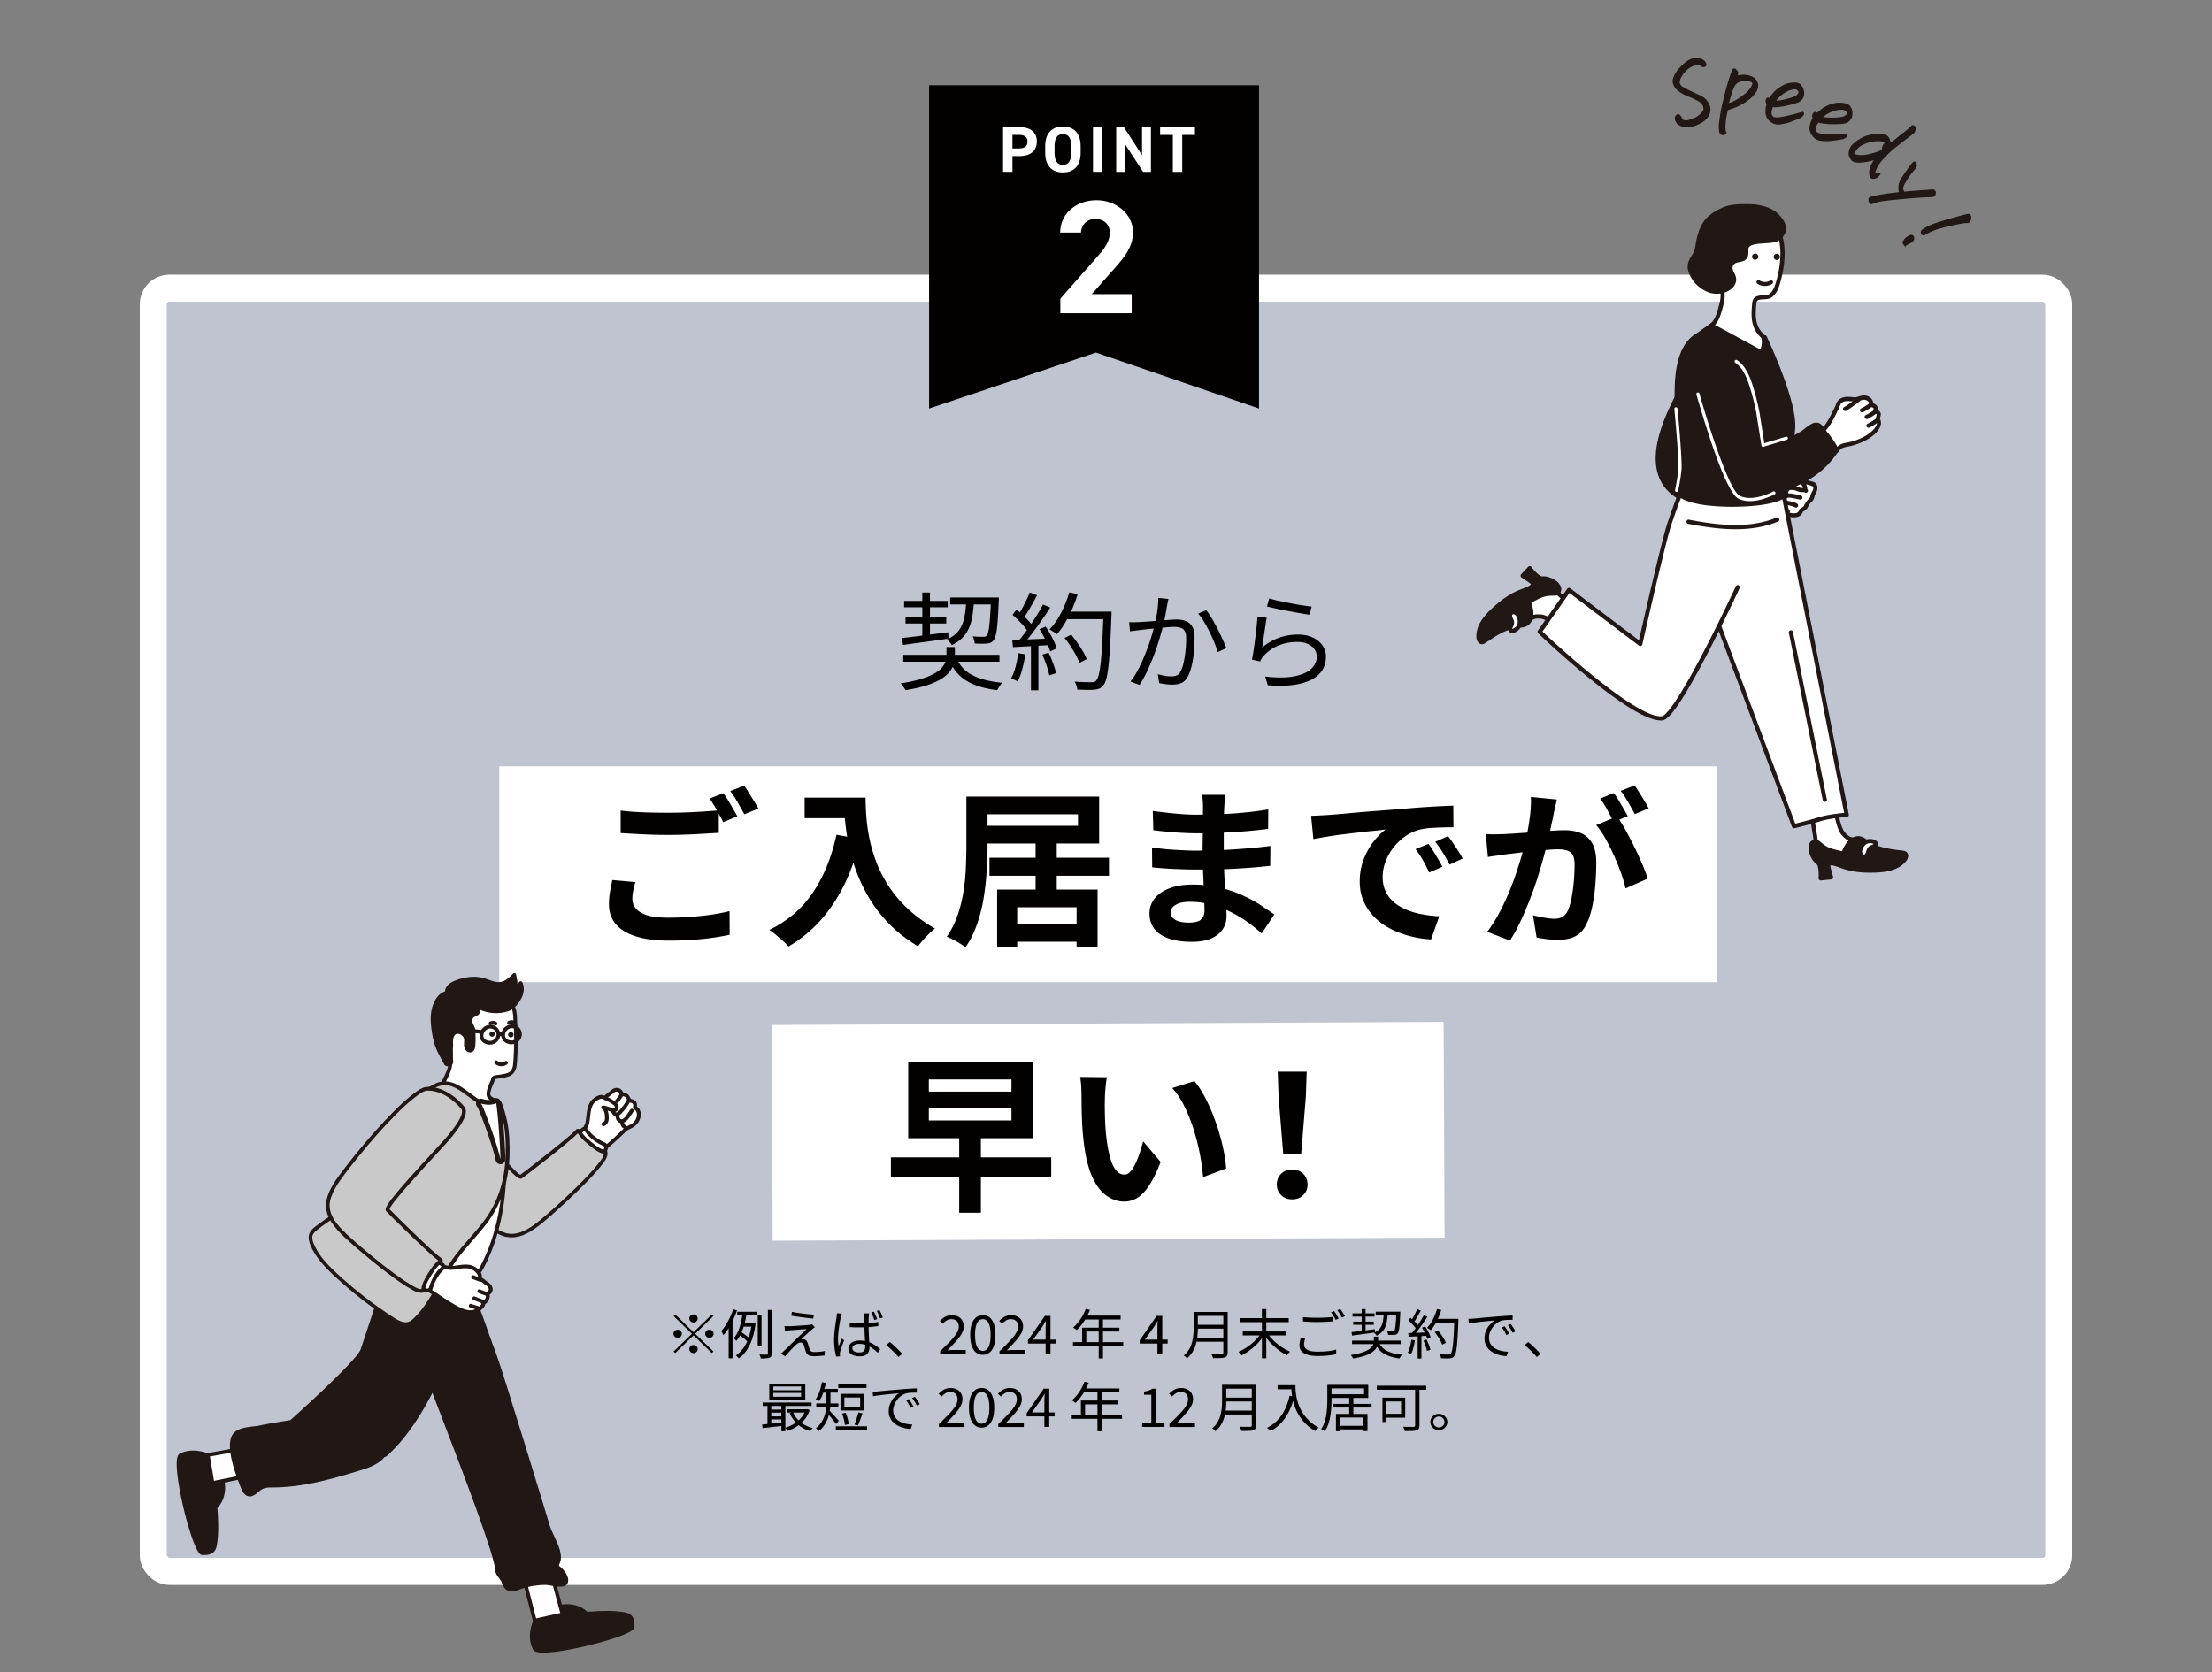 <svg data-name="レイヤー 2" xmlns="http://www.w3.org/2000/svg" width="410" height="310"><rect width="100%" height="100%" fill="#808080" stroke="none"/><defs><clipPath id="a"><path style="fill:none" d="M0 0h410v310H0z"/></clipPath></defs><g style="clip-path:url(#a)" data-name="デザイン"><rect x="28.41" y="53.42" width="353.18" height="237.9" rx="3" ry="3" style="fill:#c0c3d0;stroke:#fff;stroke-linecap:round;stroke-miterlimit:10;stroke-width:5px"/><path style="fill:none;stroke:#fff;stroke-miterlimit:10;stroke-width:40px" d="M318.27 162.07H92.54M267.67 209.44l-124.54.57"/><path d="M175.44 119.95h1.55v1.63c0 .45-.06.91-.18 1.4s-.36.97-.71 1.44c-.35.48-.87.94-1.55 1.38s-1.56.84-2.65 1.21c-1.09.37-2.44.68-4.05.94-.1-.17-.23-.38-.4-.63s-.34-.46-.5-.63c1.51-.24 2.77-.51 3.79-.83 1.02-.31 1.84-.65 2.46-1.01.62-.36 1.1-.73 1.41-1.11.32-.38.54-.76.65-1.13.11-.37.17-.73.17-1.07v-1.59Zm-8.22-1.67c.72-.08 1.54-.18 2.47-.29.93-.12 1.91-.25 2.95-.38 1.04-.14 2.08-.27 3.12-.4l.04 1.18c-1.52.22-3.03.44-4.52.64-1.49.2-2.8.38-3.91.54l-.16-1.28Zm.2 3.11h17.83v1.28h-17.83v-1.28Zm.16-9.99h8.08v1.18h-8.08v-1.18Zm.26 3.03h7.55v1.16h-7.55v-1.16Zm3.11-4.58h1.42v8.29l-1.42.22v-8.51Zm8.14 1.36h1.45c-.07 1.36-.21 2.58-.44 3.64-.22 1.06-.62 1.99-1.19 2.77s-1.4 1.45-2.5 1.99c-.08-.17-.21-.36-.39-.57-.18-.21-.35-.37-.51-.49.99-.45 1.73-1.01 2.22-1.69.49-.68.83-1.49 1.02-2.44.19-.94.31-2.01.35-3.2Zm-1.83 10.69c.58 1.45 1.58 2.55 2.99 3.27 1.41.73 3.26 1.2 5.54 1.41-.12.1-.24.24-.36.4-.12.16-.22.33-.33.5-.1.17-.19.33-.27.47-1.59-.2-2.97-.52-4.15-.98-1.18-.46-2.17-1.08-2.96-1.88-.79-.79-1.42-1.78-1.88-2.96l1.42-.24Zm-1.14-11.13h8.12v1.28h-8.12v-1.28Zm7.57 0h1.45v.37c0 .1 0 .18-.02.24-.07 1.65-.14 2.98-.22 3.98-.08 1-.18 1.76-.31 2.28-.12.52-.27.88-.45 1.09-.15.18-.32.32-.51.4-.19.09-.43.14-.73.17-.23.03-.55.04-.96.04s-.83-.01-1.28-.04a3.13 3.13 0 0 0-.12-.69c-.07-.25-.16-.46-.28-.65.43.05.83.08 1.2.09h.79c.16 0 .29-.01.39-.04.09-.03.18-.09.26-.2.12-.14.23-.45.33-.91.09-.46.18-1.18.25-2.13.07-.96.15-2.21.21-3.77v-.24ZM188.75 121.09l1.3.22c-.14.93-.33 1.84-.57 2.74-.24.9-.53 1.66-.85 2.29-.1-.07-.21-.13-.36-.2-.14-.07-.29-.13-.45-.21-.16-.07-.3-.13-.42-.17.35-.6.63-1.32.84-2.15.21-.83.38-1.67.5-2.53Zm-1.12-2.46c.91-.03 2-.06 3.28-.11 1.28-.05 2.58-.1 3.93-.17v1.22c-1.29.08-2.55.15-3.79.22-1.23.07-2.33.12-3.3.18l-.12-1.34Zm.04-4.64.75-.98c.38.3.77.64 1.16 1 .39.37.75.73 1.08 1.09.33.36.58.69.75.97l-.81 1.14c-.19-.31-.44-.66-.76-1.04s-.67-.76-1.05-1.14c-.38-.38-.75-.73-1.12-1.04Zm3.2-4.15 1.36.51c-.24.47-.52.97-.81 1.49-.3.52-.59 1.03-.88 1.5-.28.48-.56.9-.83 1.27l-1.06-.45c.26-.38.52-.82.79-1.33.27-.5.54-1.02.79-1.55.26-.53.47-1.01.63-1.44Zm2.46 2.24 1.34.55c-.48.75-1 1.53-1.58 2.35s-1.16 1.62-1.74 2.39c-.58.77-1.13 1.44-1.65 2l-.98-.49c.39-.45.8-.95 1.22-1.51.42-.56.84-1.15 1.25-1.77.41-.62.8-1.23 1.17-1.83.37-.6.69-1.17.96-1.69Zm-2.24 7.12h1.38v8.77h-1.38v-8.77Zm1.59-2.56 1.14-.47c.3.43.58.89.85 1.38.27.48.51.96.72 1.42.21.46.36.87.46 1.24l-1.2.55c-.11-.37-.26-.79-.47-1.26-.2-.47-.43-.96-.69-1.45-.26-.5-.53-.96-.81-1.4Zm.53 4.72 1.14-.37c.3.6.58 1.26.84 1.97s.45 1.32.56 1.83l-1.26.41c-.1-.52-.26-1.14-.51-1.86-.24-.71-.5-1.37-.77-1.98Zm4.99-11.54 1.55.33c-.28.94-.63 1.87-1.03 2.78-.4.91-.84 1.76-1.31 2.55-.48.79-.97 1.48-1.49 2.08-.11-.08-.24-.17-.41-.28s-.33-.22-.51-.33a6.6 6.6 0 0 0-.47-.27c.54-.55 1.04-1.19 1.5-1.92.45-.73.86-1.52 1.23-2.37.37-.85.68-1.71.94-2.58Zm-.88 8.45 1.24-.61a33 33 0 0 1 1.14 1.51c.38.54.72 1.07 1.03 1.6s.54 1.01.7 1.43l-1.36.69c-.14-.42-.35-.9-.64-1.44-.29-.54-.62-1.08-.99-1.64-.37-.56-.74-1.07-1.12-1.54Zm.1-4.88h7.75v1.4h-7.75v-1.4Zm7.12 0h1.49v.47c0 .12 0 .21-.02.28-.08 2.23-.17 4.11-.25 5.64-.09 1.53-.19 2.79-.31 3.78-.12.99-.25 1.76-.4 2.31-.15.55-.33.94-.55 1.18-.22.29-.45.48-.71.59-.26.1-.58.18-.96.22-.34.04-.8.05-1.38.04-.58-.01-1.18-.03-1.79-.06-.01-.22-.06-.48-.15-.76s-.2-.52-.34-.72c.68.05 1.31.08 1.88.1.58.01.99.02 1.23.02.22 0 .39-.02.53-.06.14-.04.26-.12.37-.26.18-.17.33-.52.47-1.05.14-.53.26-1.28.37-2.25.11-.97.2-2.21.28-3.72.08-1.51.16-3.32.24-5.44v-.31ZM209.24 115.33c.31.03.61.04.9.03.29 0 .59-.02.92-.03.31-.01.71-.04 1.18-.07.47-.03.99-.07 1.56-.11.56-.04 1.12-.08 1.67-.13.55-.05 1.06-.08 1.53-.12.47-.03.84-.05 1.11-.05.61 0 1.16.09 1.66.28.5.18.89.52 1.19 1 .3.48.45 1.17.45 2.04 0 .77-.04 1.61-.11 2.51-.07.9-.2 1.75-.38 2.57-.18.81-.41 1.49-.69 2.02-.31.67-.72 1.11-1.22 1.33-.5.22-1.09.32-1.75.32-.38 0-.79-.03-1.24-.09-.45-.06-.83-.13-1.16-.21l-.26-1.63c.3.08.6.15.91.22.31.07.6.11.89.14s.52.04.71.04c.37 0 .7-.06 1.01-.19.31-.12.56-.4.76-.82.22-.45.4-1.01.54-1.68.14-.67.25-1.39.33-2.15.07-.76.11-1.49.11-2.18 0-.62-.09-1.07-.26-1.37-.18-.29-.43-.5-.75-.61-.33-.11-.71-.17-1.14-.17-.35 0-.82.02-1.4.07s-1.2.1-1.86.17c-.66.07-1.27.13-1.84.19-.57.06-1.01.11-1.32.15-.23.03-.53.06-.89.11s-.68.09-.95.13l-.16-1.71Zm7.33-4.3c-.04.17-.08.36-.12.56l-.12.6c-.04.24-.1.56-.17.96-.07.41-.15.84-.23 1.29-.08.45-.18.88-.28 1.29-.14.56-.31 1.2-.51 1.9s-.43 1.44-.69 2.23a39.562 39.562 0 0 1-1.96 4.85c-.39.81-.82 1.56-1.28 2.27l-1.67-.63c.47-.6.91-1.28 1.31-2.02.4-.75.77-1.52 1.11-2.33.34-.81.65-1.6.93-2.39s.51-1.51.7-2.18c.19-.67.34-1.24.45-1.73.19-.79.35-1.6.47-2.45.12-.85.18-1.65.18-2.41l1.89.2Zm7 2.08c.33.41.67.91 1.03 1.51s.71 1.25 1.06 1.93c.35.68.66 1.34.95 1.97s.52 1.17.69 1.63l-1.59.73c-.15-.5-.35-1.07-.61-1.72-.26-.65-.55-1.31-.89-1.99-.33-.67-.68-1.31-1.04-1.91-.36-.6-.72-1.1-1.09-1.5l1.49-.65ZM234.79 114.52c-.07.34-.14.76-.21 1.25-.07.49-.15 1.01-.23 1.54-.08.54-.16 1.05-.22 1.53-.07.48-.13.88-.18 1.2.99-.83 2.04-1.43 3.14-1.82 1.11-.39 2.27-.58 3.49-.58 1.04 0 1.95.18 2.73.54s1.38.85 1.81 1.47c.43.62.65 1.32.65 2.09 0 .88-.21 1.67-.62 2.39-.41.71-1.06 1.31-1.93 1.8-.88.48-1.99.83-3.35 1.03-1.36.2-2.99.23-4.88.07l-.49-1.61c2.16.25 3.94.24 5.35-.03s2.47-.73 3.17-1.38c.7-.65 1.05-1.42 1.05-2.31 0-.52-.16-.99-.47-1.4-.31-.41-.74-.72-1.27-.95-.54-.23-1.15-.34-1.84-.34-1.33 0-2.53.23-3.61.7-1.08.46-1.98 1.11-2.7 1.94-.15.17-.27.34-.37.5-.09.16-.18.32-.24.48l-1.51-.35c.08-.37.16-.81.24-1.33.08-.52.16-1.07.24-1.67.08-.6.16-1.2.23-1.8.07-.6.14-1.18.19-1.74.05-.56.09-1.04.12-1.44l1.71.22Zm.45-3.58c.43.13 1 .28 1.7.43.7.16 1.44.31 2.22.46.78.15 1.52.28 2.23.39.71.11 1.28.19 1.73.23l-.39 1.51c-.38-.05-.84-.12-1.39-.22-.55-.09-1.14-.2-1.76-.31-.62-.12-1.24-.24-1.85-.36-.61-.12-1.17-.24-1.67-.35-.5-.11-.91-.21-1.22-.28l.41-1.49ZM117.76 163.53c-.15.54-.28 1.07-.39 1.59-.11.52-.16 1.04-.16 1.56 0 1.02.52 1.85 1.57 2.49 1.05.64 2.74.95 5.07.95 1.47 0 2.89-.05 4.26-.16 1.37-.1 2.66-.24 3.87-.42s2.29-.39 3.24-.64l.03 4.38c-.93.21-1.98.4-3.16.56-1.18.17-2.44.3-3.79.39-1.35.09-2.78.14-4.29.14-2.48 0-4.54-.27-6.18-.8-1.64-.53-2.88-1.29-3.71-2.28-.83-.99-1.25-2.2-1.25-3.64 0-.9.08-1.73.23-2.49.15-.76.28-1.43.39-2.02l4.27.38Zm-2.72-13.26c1.19.15 2.53.25 4.01.31s3.09.09 4.79.09c1.08 0 2.18-.02 3.3-.06 1.12-.04 2.21-.1 3.27-.17s2-.14 2.82-.2v4.16c-.76.04-1.67.09-2.74.16-1.07.06-2.18.12-3.33.16a95.404 95.404 0 0 1-7.98-.05c-1.45-.07-2.83-.15-4.14-.23v-4.16Zm19.04-3.22c.28.38.58.82.89 1.34.31.52.62 1.04.92 1.56.3.52.56.98.78 1.38l-2.62 1.09c-.32-.65-.72-1.39-1.18-2.22-.46-.83-.91-1.55-1.34-2.16l2.56-1Zm3.85-1.41c.28.4.58.85.91 1.38.32.52.64 1.04.96 1.55.31.51.57.95.76 1.33l-2.59 1.06c-.35-.65-.76-1.38-1.23-2.2-.48-.82-.94-1.53-1.39-2.11l2.59-1ZM155.03 154.75l4.44.78c-.73 3.09-1.72 5.89-2.95 8.41-1.23 2.52-2.7 4.74-4.42 6.66-1.72 1.92-3.7 3.53-5.94 4.85-.24-.27-.57-.6-1-.99-.43-.39-.88-.77-1.34-1.16-.46-.39-.87-.69-1.21-.92 3.39-1.65 6.09-3.97 8.09-6.96 2.01-2.99 3.45-6.55 4.34-10.68Zm-5.89-6.88h9.2v3.81h-9.2v-3.81Zm7.29 0h4.01c0 1 .04 2.13.13 3.39.09 1.26.27 2.61.55 4.03.28 1.43.7 2.89 1.26 4.39.56 1.5 1.31 2.99 2.25 4.46s2.12 2.88 3.55 4.24c1.42 1.36 3.13 2.61 5.12 3.75-.28.21-.63.51-1.04.91-.41.4-.8.81-1.18 1.24-.38.43-.69.81-.92 1.14-2.03-1.21-3.79-2.57-5.28-4.08a25.639 25.639 0 0 1-3.76-4.82c-1.01-1.7-1.83-3.42-2.46-5.16-.63-1.74-1.1-3.44-1.42-5.1-.32-1.66-.54-3.21-.65-4.64a49.84 49.84 0 0 1-.16-3.75ZM179.12 147.68h3.92v9.19c0 1.38-.05 2.88-.15 4.5s-.28 3.29-.55 4.99c-.27 1.7-.68 3.34-1.23 4.93-.55 1.58-1.27 3.02-2.15 4.32-.26-.21-.6-.44-1.02-.7-.42-.26-.85-.51-1.3-.73-.44-.23-.83-.41-1.15-.53.82-1.19 1.48-2.5 1.98-3.92.5-1.43.86-2.89 1.1-4.38.24-1.49.39-2.96.45-4.41.06-1.45.1-2.8.1-4.05v-9.19Zm2.69 0h21.92v8.69h-21.92v-3.28h18v-2.13h-18v-3.28ZM183.4 159h22.15v3.35H183.4V159Zm1.42 5.91h18.62v10.57h-3.89v-7.29h-11.01v7.32h-3.72v-10.6Zm1.72 6.41h14.8v3.25h-14.8v-3.25Zm5.41-15.2h3.92v10.1h-3.92v-10.1ZM227.11 147.4c-.04.31-.08.66-.11 1.05s-.06.78-.08 1.17c-.02.42-.04.98-.06 1.67-.02.7-.03 1.46-.03 2.3v4.69a90.95 90.95 0 0 0 .24 6.17c.08 1.09.14 2.12.19 3.06.05.95.08 1.74.08 2.36 0 .88-.24 1.67-.71 2.39-.48.72-1.18 1.29-2.12 1.7-.94.42-2.12.63-3.55.63-2.59 0-4.55-.46-5.89-1.38-1.34-.92-2.01-2.2-2.01-3.85 0-1.06.32-2 .96-2.8.64-.8 1.55-1.43 2.75-1.89 1.2-.46 2.63-.69 4.29-.69 1.77 0 3.43.18 4.97.55 1.54.36 2.95.84 4.23 1.42 1.27.58 2.41 1.2 3.4 1.84.99.65 1.83 1.23 2.53 1.75l-2.33 3.5c-.78-.71-1.65-1.41-2.61-2.1-.96-.69-2.01-1.31-3.14-1.88s-2.33-1.02-3.59-1.36c-1.26-.34-2.6-.52-4-.52-1.12 0-1.99.19-2.61.56-.62.38-.92.83-.92 1.38 0 .4.13.74.39 1.03.26.29.64.51 1.13.66.5.15 1.12.22 1.88.22.58 0 1.08-.06 1.51-.19.42-.12.75-.35.99-.69.24-.33.36-.8.36-1.41 0-.46-.02-1.11-.05-1.97-.03-.85-.07-1.8-.11-2.83-.04-1.03-.09-2.05-.13-3.05-.04-1-.06-1.89-.06-2.66s0-1.54.02-2.36c.01-.82.02-1.64.02-2.45s0-1.56.02-2.24c.01-.68.02-1.24.02-1.67 0-.29-.02-.65-.05-1.08-.03-.43-.08-.79-.15-1.08h4.37Zm-13.6 9.69a43.102 43.102 0 0 0 4.04.44c.74.04 1.45.08 2.12.11.67.03 1.22.05 1.65.05 2.01 0 3.83-.04 5.46-.12 1.63-.08 3.16-.19 4.58-.31s2.8-.27 4.11-.44l-.03 3.69c-1.12.12-2.21.23-3.25.31-1.05.08-2.12.16-3.21.22-1.09.06-2.26.1-3.51.12-1.25.02-2.66.03-4.21.03a93.962 93.962 0 0 1-5.16-.19c-.96-.06-1.81-.14-2.54-.22l-.03-3.69Zm.16-6.75c.58.08 1.23.17 1.94.25.71.08 1.44.16 2.19.23.74.07 1.45.12 2.12.16.67.03 1.25.05 1.75.05 2.2 0 4.4-.07 6.59-.2 2.19-.14 4.46-.39 6.82-.77l-.03 3.6c-1.1.15-2.37.28-3.82.41-1.45.12-2.98.22-4.61.3-1.63.07-3.27.11-4.91.11-.67 0-1.5-.03-2.48-.08s-1.96-.12-2.93-.22c-.97-.09-1.81-.18-2.53-.27l-.1-3.57ZM243.04 151.24c.65-.02 1.26-.05 1.85-.08s1.02-.06 1.33-.08c.67-.04 1.49-.11 2.48-.2l3.3-.3c1.22-.1 2.52-.21 3.9-.31s2.82-.22 4.31-.34c1.12-.1 2.24-.19 3.35-.27 1.11-.07 2.17-.14 3.17-.19 1-.05 1.88-.09 2.64-.11l.03 4c-.58 0-1.25.01-2.01.03-.76.02-1.51.06-2.25.11s-1.41.15-1.99.3c-.97.25-1.88.67-2.72 1.27s-1.57 1.29-2.19 2.1c-.62.8-1.1 1.67-1.44 2.6-.35.93-.52 1.86-.52 2.8 0 1.02.19 1.92.57 2.71.38.78.9 1.45 1.55 2 .66.55 1.43 1.01 2.31 1.38.89.37 1.84.64 2.87.83 1.02.19 2.09.31 3.19.38l-1.52 4.28c-1.36-.08-2.68-.29-3.97-.63a16.65 16.65 0 0 1-3.61-1.38c-1.12-.58-2.1-1.3-2.93-2.14a9.743 9.743 0 0 1-1.98-2.91c-.49-1.09-.73-2.32-.73-3.67 0-1.5.25-2.88.74-4.14.5-1.26 1.12-2.37 1.86-3.31.74-.95 1.48-1.68 2.22-2.2-.6.08-1.33.17-2.19.25-.85.08-1.77.18-2.75.3-.98.11-1.98.23-3 .36-1.01.12-1.99.27-2.93.42s-1.79.31-2.54.45l-.42-4.28Zm21.73 5.19c.28.38.58.82.89 1.33.31.51.62 1.02.92 1.53.3.51.56.97.78 1.39l-2.46 1.06c-.41-.88-.8-1.65-1.18-2.31-.38-.67-.83-1.34-1.34-2.03l2.4-.97Zm3.63-1.44c.28.38.59.81.92 1.3.33.49.66.99.99 1.5.32.51.59.96.81 1.36l-2.43 1.13c-.43-.83-.85-1.57-1.25-2.22-.4-.65-.87-1.31-1.41-2l2.36-1.06ZM275.42 154.62c.58.04 1.16.06 1.73.05.57-.01 1.15-.03 1.73-.05.54-.02 1.19-.06 1.94-.11.76-.05 1.56-.11 2.41-.17.85-.06 1.71-.13 2.57-.2.86-.07 1.66-.13 2.4-.17.73-.04 1.34-.06 1.81-.06 1.17 0 2.18.18 3.04.55.86.37 1.55.99 2.06 1.86.51.88.76 2.06.76 3.56 0 1.23-.05 2.56-.16 4s-.3 2.81-.57 4.13c-.27 1.31-.64 2.43-1.12 3.35-.52 1.08-1.23 1.83-2.12 2.25-.9.42-1.96.63-3.19.63-.6 0-1.26-.05-1.98-.14-.71-.09-1.35-.19-1.91-.3l-.68-4.13c.41.1.87.21 1.38.31.51.1.99.19 1.46.25.46.06.84.09 1.12.09.54 0 1.01-.1 1.42-.3.41-.2.74-.55 1-1.05.3-.6.55-1.39.74-2.35.19-.96.34-2 .44-3.11.1-1.12.15-2.18.15-3.21 0-.83-.12-1.45-.37-1.85-.25-.4-.6-.66-1.07-.8-.46-.14-1.03-.2-1.7-.2-.5 0-1.17.04-2.01.11-.84.07-1.74.16-2.7.25-.96.09-1.85.19-2.67.3-.82.1-1.46.18-1.91.22-.48.08-1.07.17-1.8.27-.72.09-1.33.18-1.83.27l-.39-4.25Zm13.15-6.41c-.09.4-.18.83-.29 1.3-.11.47-.21.9-.29 1.3-.09.46-.19.98-.32 1.55-.13.57-.25 1.15-.37 1.72-.12.57-.24 1.13-.37 1.67-.22.9-.49 1.94-.81 3.13-.32 1.19-.7 2.47-1.13 3.83-.43 1.37-.92 2.74-1.46 4.11-.54 1.38-1.11 2.72-1.72 4.02-.6 1.3-1.25 2.48-1.94 3.52l-4.21-1.63c.76-.98 1.46-2.08 2.12-3.3a43.02 43.02 0 0 0 1.8-3.75c.54-1.28 1.02-2.55 1.44-3.81.42-1.26.79-2.43 1.1-3.52.31-1.08.56-2.01.73-2.78.3-1.42.54-2.78.71-4.1.17-1.31.24-2.55.19-3.72l4.82.47Zm11.14 3.16c.52.69 1.05 1.53 1.6 2.52s1.1 2.04 1.64 3.14c.54 1.1 1.02 2.17 1.46 3.19.43 1.02.77 1.91 1 2.66l-4.11 1.81c-.19-.88-.48-1.85-.86-2.91a42.3 42.3 0 0 0-1.31-3.24 42.95 42.95 0 0 0-1.57-3.11c-.55-.98-1.12-1.8-1.7-2.47l3.85-1.59Zm-.58-4.35c.28.38.58.82.89 1.34.31.52.62 1.04.92 1.56.3.52.56.98.78 1.38l-2.62 1.09c-.22-.44-.46-.92-.74-1.44-.28-.52-.57-1.04-.87-1.56-.3-.52-.6-.97-.91-1.34l2.56-1.03Zm3.85-1.41c.28.4.58.85.91 1.38l.96 1.56c.31.52.56.96.73 1.31l-2.56 1.06c-.35-.65-.76-1.38-1.23-2.2-.47-.82-.94-1.53-1.39-2.11l2.59-1ZM165.13 214.56h29.72v3.56h-29.72v-3.56Zm3.21-17.76h23.15V211h-23.15v-14.2Zm3.82 3.31v2.25h15.32v-2.25h-15.32Zm0 5.29v2.31h15.32v-2.31h-15.32Zm5.63 5.13h4.02v14.29h-4.02v-14.29ZM205.19 199.7c-.09.38-.16.8-.21 1.28-.05.48-.1.95-.13 1.41-.03.46-.05.83-.05 1.13-.02.69-.03 1.4-.02 2.13.01.73.03 1.48.06 2.24.03.76.08 1.52.15 2.27.15 1.5.37 2.83.65 3.97.28 1.15.65 2.04 1.1 2.67.45.64 1.02.95 1.72.95.37 0 .73-.2 1.08-.59.36-.4.68-.91.97-1.55.29-.64.55-1.31.78-2.02.23-.71.43-1.38.6-2l3.24 3.82c-.71 1.81-1.42 3.26-2.12 4.33-.7 1.07-1.43 1.84-2.19 2.31s-1.58.7-2.46.7c-1.17 0-2.27-.38-3.32-1.13-1.05-.75-1.94-1.96-2.67-3.64-.73-1.68-1.25-3.91-1.55-6.71-.11-.96-.19-1.97-.24-3.03-.05-1.06-.09-2.07-.1-3.03-.01-.96-.02-1.75-.02-2.38 0-.44-.02-.96-.06-1.56-.04-.6-.11-1.15-.19-1.63l4.99.06Zm16.19.72c.6.71 1.19 1.57 1.75 2.6.56 1.02 1.08 2.12 1.55 3.28.47 1.17.9 2.36 1.26 3.58.37 1.22.66 2.41.89 3.56.23 1.16.37 2.22.44 3.17l-4.27 1.6c-.11-1.27-.3-2.66-.58-4.16-.28-1.5-.66-3.01-1.13-4.53-.48-1.52-1.04-2.96-1.7-4.32-.66-1.35-1.43-2.52-2.31-3.5l4.11-1.28ZM239.51 222.34c-.82 0-1.5-.26-2.04-.78s-.81-1.18-.81-1.97.27-1.48.81-2 1.22-.78 2.04-.78 1.5.26 2.04.78.81 1.19.81 2-.27 1.45-.81 1.97-1.22.78-2.04.78Zm-1.65-8.32-.87-10.69-.16-4.66h5.37l-.16 4.66-.87 10.69h-3.3ZM128.55 246.97l3.39-3.28.3.29-3.39 3.28 3.39 3.28-.3.29-3.39-3.28-3.4 3.29-.3-.29 3.4-3.29-3.39-3.28.3-.29 3.39 3.28Zm-2.16.29c0 .21-.08.38-.23.53-.15.15-.33.22-.55.22s-.39-.07-.55-.22c-.15-.15-.23-.32-.23-.53s.08-.38.23-.53.33-.22.55-.22.39.07.55.22c.15.15.23.32.23.53Zm2.16-2.09a.77.77 0 0 1-.55-.22c-.15-.15-.23-.32-.23-.53s.08-.38.23-.53c.15-.15.33-.22.55-.22s.39.07.54.22c.15.15.23.32.23.53s-.08.38-.23.53c-.15.15-.33.22-.54.22Zm0 4.17c.21 0 .39.07.54.22.15.15.23.32.23.53s-.08.38-.23.53c-.15.15-.33.22-.54.22s-.39-.07-.55-.22c-.15-.15-.23-.32-.23-.53s.08-.38.23-.53c.15-.15.33-.22.55-.22Zm2.16-2.09c0-.21.08-.38.23-.53.15-.15.33-.22.55-.22s.39.07.54.22.23.32.23.53-.08.38-.23.53c-.15.15-.33.22-.54.22s-.39-.07-.55-.22a.72.72 0 0 1-.23-.53ZM135.89 242.72l.71.2c-.19.56-.42 1.13-.68 1.69-.26.56-.55 1.09-.86 1.59s-.63.93-.97 1.31c-.02-.05-.06-.13-.11-.22-.05-.1-.1-.19-.16-.29-.05-.1-.1-.18-.14-.24.3-.33.59-.71.86-1.15.27-.43.53-.9.76-1.39.23-.49.43-.99.59-1.49Zm-.83 2.44.7-.67.02.02v7.3h-.72v-6.65Zm2.59-1.75.74.11c-.07.43-.15.88-.26 1.34-.1.46-.23.92-.38 1.37-.15.45-.33.88-.54 1.28s-.45.76-.74 1.08c-.03-.05-.08-.1-.13-.17s-.11-.13-.17-.19c-.06-.06-.12-.11-.16-.15.25-.29.47-.62.66-1 .19-.37.34-.77.47-1.19.13-.42.23-.84.31-1.27s.15-.83.21-1.21Zm1.68 1.85h.14l.12-.03.45.15c-.2 1.62-.57 2.96-1.12 4.03-.54 1.07-1.21 1.88-2 2.43-.03-.06-.08-.13-.14-.2s-.13-.14-.19-.21c-.07-.07-.13-.12-.18-.16.76-.5 1.39-1.24 1.9-2.22.5-.97.84-2.19 1.01-3.64v-.16Zm-2.68-2.08h3.74v.67h-3.74v-.67Zm.41 4.33.33-.56c.2.12.4.25.59.4.2.15.38.29.56.43.18.14.31.27.42.38l-.33.65c-.11-.13-.25-.27-.42-.42s-.36-.3-.56-.46c-.2-.15-.39-.29-.59-.42Zm.6-2.25h1.97v.67h-2.19l.22-.67Zm2.79-1.46h.7v5.74h-.7v-5.74Zm1.88-.96h.72v8.04c0 .24-.03.42-.09.54a.58.58 0 0 1-.32.27c-.15.06-.36.1-.62.12-.26.02-.6.03-1 .03a3.521 3.521 0 0 0-.25-.73c.32 0 .6.01.84.02s.41 0 .5 0c.08 0 .14-.02.17-.05.03-.03.05-.08.05-.16v-8.05ZM151.05 246.03c-.1.07-.2.14-.31.23-.11.09-.2.16-.26.22-.1.09-.24.21-.42.36s-.36.32-.56.51c-.2.18-.38.35-.56.51-.17.16-.31.29-.41.39h.2c.08 0 .15.01.2.02.2.02.36.09.49.22s.22.29.29.5c.03.09.07.21.11.34l.12.4c.04.14.08.26.11.37.07.19.17.32.3.41.13.09.33.13.6.13.23 0 .47 0 .7-.02.24-.02.46-.04.68-.07.22-.03.4-.07.56-.1l-.05.83c-.14.02-.33.04-.57.06l-.71.06c-.24.02-.46.02-.65.02-.41 0-.75-.06-1-.18-.26-.12-.44-.34-.55-.67-.03-.1-.07-.22-.12-.37-.04-.15-.09-.3-.12-.44-.04-.15-.07-.26-.11-.36a.94.94 0 0 0-.25-.39c-.11-.09-.23-.13-.38-.13s-.28.03-.4.09-.24.15-.36.26c-.08.07-.18.17-.31.29-.13.12-.27.27-.43.43s-.31.33-.48.51c-.16.18-.32.35-.47.52-.15.17-.28.33-.4.47l-.78-.53c.06-.05.14-.12.23-.19s.19-.16.29-.25c.07-.07.2-.19.38-.37.19-.18.41-.4.67-.65l.84-.81c.29-.29.59-.57.88-.85.29-.28.57-.54.82-.79s.46-.45.63-.62c-.16 0-.35.02-.58.03-.23.02-.46.03-.71.05l-.73.06c-.24.02-.46.04-.66.05-.2.01-.37.03-.49.04-.17.01-.32.03-.46.04-.13.02-.26.03-.38.05l-.07-.87c.12 0 .25.01.4.02h.47c.12 0 .29 0 .53-.02.24-.01.51-.03.82-.05l.92-.06c.31-.02.59-.04.86-.06.26-.02.47-.04.62-.06.09-.01.18-.03.28-.05.1-.02.17-.04.22-.06l.49.54Zm-4.27-2.84c.28.06.6.12.97.17a33.52 33.52 0 0 0 2.22.28c.35.03.64.05.88.07l-.11.73c-.25-.02-.55-.05-.89-.09-.34-.04-.69-.08-1.06-.13l-1.11-.15c-.37-.06-.71-.11-1.02-.16l.13-.73ZM156.02 243.55c-.02.05-.04.12-.07.2l-.06.25c-.02.08-.03.15-.05.21-.04.19-.09.42-.13.67-.05.26-.09.53-.14.82-.04.29-.09.59-.12.89-.04.3-.07.59-.09.87-.02.28-.03.53-.03.75 0 .25 0 .48.03.7.02.22.04.45.08.7.05-.15.12-.31.19-.49.07-.17.14-.34.21-.52.07-.17.14-.32.19-.46l.42.32c-.08.23-.17.48-.27.76s-.19.55-.28.8-.15.47-.19.63l-.03.22c0 .08-.01.16-.01.22 0 .05.01.1.02.17 0 .07 0 .13.02.18l-.72.05c-.1-.36-.19-.8-.27-1.34-.08-.53-.12-1.14-.12-1.81 0-.36.02-.75.06-1.15.04-.4.08-.79.13-1.18.05-.38.1-.74.15-1.06.05-.32.09-.58.13-.79.01-.12.03-.24.04-.36.01-.12.02-.24.02-.35l.91.08Zm5.08-.07c-.02.11-.04.21-.05.3l-.03.3c0 .12-.01.27-.02.45s0 .38 0 .59v.62c0 .38 0 .75.02 1.13s.03.75.05 1.1.04.69.06 1c.02.31.03.6.03.85 0 .21-.03.4-.09.6-.06.19-.15.37-.29.52-.13.16-.32.28-.54.37-.23.09-.52.13-.86.13-.69 0-1.22-.13-1.58-.38-.36-.25-.55-.61-.55-1.06 0-.27.08-.52.25-.75s.4-.41.72-.54c.32-.13.7-.2 1.14-.2s.83.05 1.2.14c.37.09.71.22 1.02.37.31.16.6.33.86.52s.5.38.71.57l-.44.67a8.96 8.96 0 0 0-1.07-.86c-.36-.25-.73-.44-1.12-.58s-.8-.21-1.23-.21c-.38 0-.7.07-.94.22s-.36.34-.36.59.12.44.35.58c.23.13.53.2.91.2.29 0 .52-.04.68-.13.16-.09.27-.22.34-.38s.1-.35.1-.57c0-.18 0-.42-.02-.72-.01-.3-.03-.63-.05-1s-.04-.73-.05-1.11c-.01-.37-.02-.73-.02-1.06v-1.66c0-.09 0-.19-.01-.3s-.02-.22-.03-.31h.93Zm-3.6 1.79c.29.03.58.05.87.06a22.703 22.703 0 0 0 2.72-.05c.61-.05 1.18-.12 1.7-.22v.77c-.55.08-1.13.14-1.74.18-.61.04-1.22.06-1.82.06-.29 0-.58 0-.86-.01s-.57-.02-.87-.04v-.75Zm4.48-2.11c.06.11.13.25.21.42l.23.51c.08.17.13.32.17.45l-.52.18c-.05-.15-.11-.3-.17-.47-.07-.17-.14-.33-.21-.5-.07-.17-.14-.31-.21-.45l.5-.15Zm1.03-.31c.07.12.14.26.22.43s.15.33.22.5.14.31.19.45l-.52.18c-.08-.22-.18-.46-.28-.72s-.21-.48-.32-.67l.5-.16ZM166.54 251.58c-.22-.26-.46-.53-.72-.79-.26-.26-.52-.52-.79-.77-.26-.24-.52-.46-.77-.66l.67-.57c.25.19.51.41.78.67.27.25.54.51.81.77.26.27.5.52.71.76l-.7.58ZM174.26 251.03v-.54c.74-.71 1.37-1.33 1.88-1.87.51-.54.91-1.03 1.17-1.46s.4-.84.4-1.23c0-.27-.05-.51-.15-.72-.1-.21-.25-.37-.46-.49-.21-.12-.47-.17-.78-.17s-.59.08-.86.25c-.26.17-.5.36-.7.6l-.55-.51c.3-.33.63-.59.98-.78.35-.19.76-.29 1.24-.29.45 0 .84.09 1.17.26.33.17.58.41.76.73.18.31.27.68.27 1.09 0 .44-.13.89-.39 1.35-.26.46-.62.94-1.07 1.44-.45.5-.97 1.04-1.54 1.63.19-.01.4-.03.62-.04.22-.02.43-.02.62-.02H179v.78h-4.74ZM182.17 251.16c-.49 0-.91-.14-1.25-.43-.35-.28-.62-.7-.81-1.25-.19-.55-.28-1.22-.28-2.02s.09-1.45.28-2c.19-.54.46-.95.81-1.23.35-.28.77-.42 1.25-.42s.91.14 1.25.42c.35.28.62.69.81 1.23.19.54.28 1.21.28 2s-.09 1.47-.28 2.02c-.19.55-.46.97-.81 1.25-.35.28-.77.43-1.25.43Zm0-.73c.29 0 .54-.1.76-.31.22-.21.38-.53.5-.96s.18-1 .18-1.69-.06-1.25-.18-1.68c-.12-.43-.29-.74-.5-.94-.22-.2-.47-.3-.76-.3s-.53.1-.75.3c-.22.2-.39.51-.51.94-.12.43-.18.99-.18 1.68s.06 1.25.18 1.69c.12.44.29.76.51.96.22.21.47.31.75.31ZM185.26 251.03v-.54c.74-.71 1.37-1.33 1.88-1.87.51-.54.91-1.03 1.17-1.46s.4-.84.4-1.23c0-.27-.05-.51-.15-.72-.1-.21-.25-.37-.46-.49-.21-.12-.47-.17-.78-.17s-.59.08-.86.25c-.26.17-.5.36-.7.6l-.55-.51c.3-.33.63-.59.98-.78.35-.19.76-.29 1.24-.29.45 0 .84.09 1.17.26.33.17.58.41.76.73.18.31.27.68.27 1.09 0 .44-.13.89-.39 1.35-.26.46-.62.94-1.07 1.44-.45.5-.97 1.04-1.54 1.63.19-.01.4-.03.62-.04.22-.02.43-.02.62-.02H190v.78h-4.74ZM193.81 251.03v-4.76c0-.18 0-.4.02-.67.01-.27.02-.5.03-.68h-.04c-.1.17-.19.33-.29.49-.1.16-.2.33-.31.51l-1.72 2.42h4.21v.73h-5.18v-.6l3.14-4.53h1.04v7.08h-.88ZM198.88 248.81h9.32v.71h-9.32v-.71Zm2.36-6.17.78.2c-.19.48-.42.96-.67 1.42-.26.46-.54.89-.84 1.28-.3.39-.61.74-.94 1.04-.05-.04-.11-.09-.19-.15s-.16-.12-.25-.18-.16-.11-.23-.14c.33-.28.64-.6.93-.96.29-.36.56-.75.8-1.18.24-.43.44-.87.61-1.32Zm-.66 3.49h6.9v.71h-6.13v2.34h-.77v-3.05Zm.5-2.24h6.63v.72h-7.01l.38-.72Zm2.57.38h.79v7.56h-.79v-7.56ZM214.53 251.03v-4.76c0-.18 0-.4.02-.67.01-.27.02-.5.03-.68h-.04c-.1.17-.19.33-.29.49-.1.16-.2.33-.31.51l-1.72 2.42h4.21v.73h-5.18v-.6l3.14-4.53h1.04v7.08h-.88ZM221.24 243.21h.78v3.06c0 .43-.02.89-.07 1.38-.04.49-.14.98-.27 1.48s-.34.98-.61 1.45c-.27.46-.63.88-1.07 1.25-.03-.05-.09-.12-.16-.19s-.15-.14-.22-.2-.14-.11-.21-.14c.42-.36.75-.74.99-1.16.24-.41.43-.84.54-1.29.12-.44.2-.89.24-1.33.04-.44.06-.86.06-1.26v-3.06Zm.4 4.79h5.44v.73h-5.44V248Zm.08-4.79h5.36v.73h-5.36v-.73Zm0 2.39h5.41v.71h-5.41v-.71Zm5.02-2.39h.81v7.51c0 .27-.04.47-.12.61s-.22.24-.41.31c-.2.07-.48.11-.83.12s-.81.02-1.36.02a.961.961 0 0 0-.08-.26c-.04-.09-.08-.19-.12-.28-.04-.1-.09-.18-.13-.24.29 0 .56.01.83.01H226.43c.12 0 .21-.03.25-.07s.07-.12.07-.22v-7.5ZM233.71 247.2l.62.26c-.24.38-.52.76-.84 1.14-.32.37-.67.73-1.04 1.06-.37.33-.75.63-1.15.9-.39.27-.79.5-1.18.7-.04-.06-.09-.13-.16-.21-.07-.08-.13-.16-.21-.24a1.7 1.7 0 0 0-.2-.19c.38-.17.77-.37 1.17-.61a9.956 9.956 0 0 0 2.17-1.77c.31-.34.58-.68.81-1.02Zm-3.89-2.84h9.05v.74h-9.05v-.74Zm.53 2.47h7.98v.73h-7.98v-.73Zm3.55-4.15h.81v9.13h-.81v-9.13Zm1.01 4.48c.23.34.5.68.82 1.02s.67.65 1.04.96c.37.3.76.58 1.17.82.4.25.8.45 1.19.62-.06.05-.13.11-.21.19s-.15.16-.21.24c-.07.08-.12.16-.17.23-.39-.19-.79-.43-1.18-.71-.4-.28-.79-.58-1.16-.92-.38-.33-.73-.69-1.05-1.06-.32-.37-.61-.75-.85-1.13l.62-.26ZM241.91 248.17a3.514 3.514 0 0 0-.2 1.12c0 .38.2.69.6.93.4.24 1.01.35 1.84.35.48 0 .94-.01 1.37-.04s.84-.07 1.2-.13c.37-.06.68-.13.94-.21v.85c-.24.06-.54.12-.9.17-.36.06-.76.1-1.2.13-.44.03-.91.04-1.4.04-.69 0-1.29-.07-1.78-.22s-.87-.36-1.13-.65-.39-.64-.39-1.05c0-.26.02-.5.07-.73s.1-.45.14-.65l.83.08Zm-.41-4c.37.04.79.07 1.25.09.46.02.95.03 1.47.03.33 0 .66 0 .99-.02.33-.01.65-.03.96-.05.31-.02.58-.04.83-.07v.81a27.97 27.97 0 0 1-1.78.1c-.34.01-.67.02-.98.02-.52 0-1 0-1.45-.03-.45-.02-.87-.05-1.28-.08v-.8Zm5.78-1.11c.09.12.19.26.29.42.1.16.2.33.3.5s.18.32.25.45l-.56.25c-.1-.21-.23-.44-.39-.71-.16-.27-.31-.49-.45-.69l.56-.23Zm1.13-.4c.1.13.2.27.31.44s.22.33.32.49c.1.16.19.31.25.43l-.57.24c-.11-.22-.24-.46-.4-.71s-.31-.48-.46-.66l.55-.23ZM254.66 247.79h.78v.82c0 .23-.03.46-.09.71-.06.25-.18.49-.36.73s-.44.47-.78.7c-.34.22-.79.43-1.34.61-.55.19-1.23.34-2.05.48a3.69 3.69 0 0 0-.45-.64c.76-.12 1.4-.26 1.91-.42.51-.16.93-.33 1.24-.51.32-.18.55-.37.71-.56a1.682 1.682 0 0 0 .42-1.11v-.8Zm-4.15-.84c.36-.04.78-.09 1.25-.15s.97-.12 1.49-.19 1.05-.14 1.58-.2l.02.6c-.77.11-1.53.22-2.28.32-.75.1-1.41.19-1.97.27l-.08-.65Zm.1 1.57h9.01v.65h-9.01v-.65Zm.08-5.05h4.08v.6h-4.08v-.6Zm.13 1.53h3.82v.59h-3.82V245Zm1.57-2.31h.72v4.19l-.72.11v-4.3Zm4.11.69h.73c-.03.69-.11 1.3-.22 1.84s-.31 1-.6 1.4c-.29.4-.71.73-1.27 1a1.38 1.38 0 0 0-.2-.29c-.09-.11-.17-.19-.26-.25.5-.23.87-.51 1.12-.85.25-.34.42-.75.51-1.23.1-.48.15-1.02.17-1.62Zm-.93 5.4c.29.74.8 1.29 1.51 1.65.71.37 1.65.6 2.8.71-.06.05-.12.12-.18.2-.06.08-.11.17-.16.25-.05.09-.1.17-.14.24-.8-.1-1.5-.27-2.1-.5-.6-.23-1.1-.55-1.5-.95-.4-.4-.72-.9-.95-1.5l.72-.12Zm-.58-5.62h4.1v.65h-4.1v-.65Zm3.83 0h.73v.19c0 .05 0 .09-.01.12-.03.83-.07 1.5-.11 2.01-.04.51-.09.89-.15 1.15-.06.26-.14.45-.23.55-.08.09-.16.16-.26.2-.1.04-.22.07-.37.08-.12.01-.28.02-.48.02s-.42 0-.65-.02c0-.11-.03-.22-.06-.35-.03-.13-.08-.23-.14-.33.22.03.42.04.61.04h.4c.08 0 .15 0 .2-.02.05-.01.09-.05.13-.1.06-.07.12-.23.16-.46.05-.24.09-.59.13-1.08.04-.48.07-1.12.11-1.91v-.12ZM261.6 248.37l.66.11c-.07.47-.16.93-.29 1.39-.12.45-.27.84-.43 1.16-.05-.03-.11-.07-.18-.1-.07-.03-.15-.07-.23-.1-.08-.04-.15-.06-.21-.08.18-.3.32-.67.43-1.09.11-.42.19-.85.25-1.28Zm-.57-1.24c.46-.01 1.01-.03 1.66-.05.64-.02 1.31-.05 1.98-.08v.62c-.65.04-1.29.08-1.91.11-.62.03-1.18.06-1.67.09l-.06-.68Zm.02-2.34.38-.5a9.188 9.188 0 0 1 1.13 1.06c.16.18.29.35.38.49l-.41.58c-.1-.16-.22-.33-.39-.53s-.34-.38-.53-.58c-.19-.19-.38-.37-.57-.53Zm1.61-2.1.69.26c-.12.24-.26.49-.41.75-.15.27-.3.52-.44.76s-.28.46-.42.64l-.53-.23c.13-.19.26-.42.4-.67.14-.25.27-.52.4-.78.13-.27.24-.51.32-.73Zm1.24 1.13.68.28c-.24.38-.51.77-.8 1.19-.29.41-.58.82-.88 1.21-.29.39-.57.73-.83 1.01l-.49-.25c.2-.23.4-.48.62-.76.21-.28.42-.58.63-.89.21-.31.41-.62.59-.92s.35-.59.48-.85Zm-1.13 3.6h.7v4.43h-.7v-4.43Zm.8-1.29.58-.24c.15.22.29.45.43.7.14.25.26.48.36.71.11.23.18.44.23.63l-.61.28c-.05-.19-.13-.4-.24-.64-.1-.24-.22-.48-.35-.74a9.47 9.47 0 0 0-.41-.71Zm.27 2.38.58-.19c.15.3.29.64.43.99.13.36.23.67.28.92l-.64.21c-.05-.26-.13-.58-.26-.94-.12-.36-.25-.69-.39-1Zm2.52-5.83.78.17c-.14.48-.32.95-.52 1.41-.2.46-.42.89-.66 1.29-.24.4-.49.75-.75 1.05-.05-.04-.12-.09-.21-.14s-.17-.11-.26-.17c-.09-.06-.17-.1-.24-.13.27-.28.53-.6.76-.97.23-.37.44-.77.62-1.2.19-.43.34-.86.47-1.3Zm-.44 4.27.63-.31c.19.24.38.49.58.76.19.27.36.54.52.81s.27.51.35.72l-.69.35c-.07-.21-.18-.45-.32-.73s-.31-.55-.5-.83c-.19-.28-.37-.54-.57-.78Zm.05-2.46h3.92v.71h-3.92v-.71Zm3.6 0h.75v.24c0 .06 0 .11-.01.14-.04 1.13-.08 2.08-.13 2.85-.04.77-.1 1.41-.15 1.91-.06.5-.13.89-.2 1.17-.08.28-.17.48-.28.6-.11.15-.23.25-.36.3-.13.05-.29.09-.48.11-.17.02-.4.03-.7.02-.29 0-.6-.02-.91-.03 0-.11-.03-.24-.08-.38-.04-.14-.1-.26-.17-.36.34.03.66.04.95.05h.62c.11 0 .2 0 .27-.03.07-.02.13-.06.19-.13.09-.09.17-.26.24-.53.07-.27.13-.65.19-1.14.05-.49.1-1.12.14-1.88.04-.76.08-1.68.12-2.75v-.16ZM272.17 244.49c.19 0 .37-.02.53-.02s.29-.02.39-.02c.16-.02.4-.04.71-.07.31-.03.67-.06 1.07-.1.4-.04.84-.07 1.31-.11l1.41-.12c.38-.03.73-.06 1.07-.08.34-.02.65-.04.94-.06.29-.02.54-.03.77-.03v.79c-.19 0-.41 0-.66.01-.25 0-.49.02-.73.04s-.45.06-.63.11c-.36.11-.69.28-.98.51s-.54.49-.75.79c-.21.3-.36.61-.47.92-.11.32-.16.63-.16.92 0 .38.07.72.21 1.01s.32.53.56.73.51.36.81.49c.3.13.62.22.96.28.34.06.68.1 1.01.1l-.3.82c-.38-.01-.77-.06-1.15-.15s-.75-.22-1.1-.39-.66-.38-.94-.64-.49-.56-.65-.9c-.16-.34-.24-.74-.24-1.18 0-.52.09-.99.28-1.44.19-.44.43-.83.73-1.16.29-.33.6-.59.92-.77-.22.03-.49.06-.82.09-.33.03-.67.07-1.04.1l-1.12.12c-.37.05-.72.09-1.04.13s-.59.09-.81.13l-.09-.86Zm6.72 1.38c.08.11.17.24.27.4.11.16.21.33.31.5.1.17.19.33.26.48l-.52.24c-.12-.24-.25-.49-.39-.73s-.29-.47-.45-.67l.52-.22Zm1.12-.42c.08.11.18.24.29.4.11.16.22.32.32.49.11.17.2.33.28.48l-.53.25c-.12-.25-.26-.49-.41-.73s-.3-.46-.46-.67l.5-.23ZM284.86 251.58c-.22-.26-.46-.53-.72-.79-.26-.26-.52-.52-.79-.77-.26-.24-.52-.46-.77-.66l.67-.57c.25.19.51.41.78.67.27.25.54.51.81.77.26.27.5.52.71.76l-.7.58ZM141.27 264.09c.34-.03.72-.07 1.15-.11.43-.04.88-.09 1.36-.14.48-.05.96-.11 1.44-.16v.62c-.69.09-1.38.17-2.06.25-.68.08-1.29.15-1.82.21l-.07-.67Zm.09-4.08h9.07v.63h-9.07v-.63Zm.89.22h.71v4.03h-.71v-4.03Zm.34-3.73h6.67v2.95h-6.67v-2.95Zm.11 4.81h2.53v.57h-2.53v-.57Zm0 1.26h2.53v.56h-2.53v-.56Zm.63-5.54v.7h5.16v-.7h-5.16Zm0 1.19v.71h5.16v-.71h-5.16Zm1.5 1.99h.74v5.12h-.74v-5.12Zm4.51 1.04h.14l.13-.03.47.19c-.23.68-.55 1.26-.97 1.77-.42.5-.9.93-1.44 1.28-.54.35-1.11.62-1.71.81-.04-.09-.1-.19-.19-.31s-.17-.21-.24-.28c.41-.11.81-.27 1.21-.48s.76-.45 1.1-.73c.34-.28.64-.59.89-.95.26-.35.45-.74.59-1.16v-.12Zm-3.41 0h3.65v.61h-3.65v-.61Zm1.07.56c.3.72.77 1.33 1.4 1.84s1.39.88 2.26 1.09c-.05.05-.1.1-.16.17s-.12.14-.17.21c-.05.07-.09.13-.13.19-.91-.26-1.68-.67-2.33-1.25s-1.14-1.27-1.49-2.08l.62-.18ZM152.34 256.23l.73.13c-.08.43-.18.85-.3 1.27-.12.41-.26.8-.41 1.15-.15.35-.32.67-.51.95-.04-.03-.1-.07-.19-.12-.08-.05-.17-.09-.25-.13-.09-.04-.16-.08-.23-.1.29-.38.53-.85.72-1.41.19-.56.34-1.13.44-1.73Zm.84 1.64h.75v1.97c0 .4-.03.85-.08 1.33-.05.48-.16.96-.31 1.46-.15.49-.37.96-.65 1.42-.28.46-.66.87-1.13 1.25-.03-.05-.08-.11-.15-.18-.07-.07-.13-.14-.2-.2s-.13-.11-.19-.14c.44-.35.79-.73 1.05-1.15.26-.41.46-.84.59-1.28.13-.44.22-.87.26-1.3.04-.43.06-.83.06-1.21v-1.96Zm-1.88 2.3h4.1v.71h-4.1v-.71Zm.95-2.69h3.04v.69h-3.04v-.69Zm1.46 3.99c.07.06.16.15.28.28l.4.43c.15.16.29.32.44.48.14.16.27.31.39.44s.2.22.25.28l-.49.62c-.09-.13-.21-.3-.36-.49s-.32-.4-.49-.61-.34-.41-.5-.59c-.16-.18-.29-.33-.39-.43l.47-.4Zm1.21 2.94h5.8v.7h-5.8v-.7Zm.46-7.79h5.23v.69h-5.23v-.69Zm.41 1.78h4.39v3.08h-4.39v-3.08Zm.31 3.65.66-.16c.09.23.17.47.25.72a7.436 7.436 0 0 1 .31 1.39l-.71.17a4.84 4.84 0 0 0-.1-.66c-.05-.24-.11-.5-.19-.75s-.15-.5-.23-.72Zm.41-2.97v1.75h2.93v-1.75h-2.93Zm2.58 2.75.78.18-.28.78c-.1.27-.2.54-.29.79-.09.25-.18.47-.27.66l-.66-.16c.09-.19.18-.42.27-.69.09-.27.17-.53.26-.8s.15-.52.2-.75ZM161.74 257.99c.19 0 .37-.02.53-.02s.29-.02.39-.02c.16-.02.4-.04.71-.07.31-.03.67-.06 1.07-.1.4-.04.84-.07 1.31-.11l1.41-.12c.38-.03.73-.06 1.07-.08.34-.02.65-.04.94-.06.29-.02.54-.03.77-.03v.79c-.19 0-.41 0-.66.01-.25 0-.49.02-.73.04s-.45.06-.63.11c-.36.11-.69.28-.98.51s-.54.49-.75.79c-.21.3-.36.61-.47.92-.11.32-.16.63-.16.92 0 .38.07.72.21 1.01s.32.53.56.73.51.36.81.49c.3.13.62.22.96.28.34.06.68.1 1.01.1l-.3.82c-.38-.01-.77-.06-1.15-.15s-.75-.22-1.1-.39-.66-.38-.94-.64-.49-.56-.65-.9c-.16-.34-.24-.74-.24-1.18 0-.52.09-.99.28-1.44.19-.44.43-.83.73-1.16.29-.33.6-.59.92-.77-.22.03-.49.06-.82.09-.33.03-.67.07-1.04.1l-1.12.12c-.37.05-.72.09-1.04.13s-.59.09-.81.13l-.09-.86Zm6.72 1.38c.08.11.17.24.27.4.11.16.21.33.31.5.1.17.19.33.26.48l-.52.24c-.12-.24-.25-.49-.39-.73s-.29-.47-.45-.67l.52-.22Zm1.12-.42c.08.11.18.24.29.4.11.16.22.32.32.49.11.17.2.33.28.48l-.53.25c-.12-.25-.26-.49-.41-.73s-.3-.46-.46-.67l.5-.23ZM174.03 264.53v-.54c.74-.71 1.37-1.33 1.88-1.87.51-.54.91-1.03 1.17-1.46s.4-.84.4-1.23c0-.27-.05-.51-.15-.72-.1-.21-.25-.37-.46-.49-.21-.12-.47-.17-.78-.17s-.59.08-.86.25c-.26.17-.5.36-.7.6l-.55-.51c.3-.33.63-.59.98-.78.35-.19.76-.29 1.24-.29.45 0 .84.09 1.17.26.33.17.58.41.76.73.18.31.27.68.27 1.09 0 .44-.13.89-.39 1.35-.26.46-.62.94-1.07 1.44-.45.5-.97 1.04-1.54 1.63.19-.01.4-.03.62-.04.22-.02.43-.02.62-.02h2.13v.78h-4.74ZM181.94 264.66c-.49 0-.91-.14-1.25-.43-.35-.28-.62-.7-.81-1.25-.19-.55-.28-1.22-.28-2.02s.09-1.45.28-2c.19-.54.46-.95.81-1.23.35-.28.77-.42 1.25-.42s.91.14 1.25.42c.35.28.62.69.81 1.23.19.54.28 1.21.28 2s-.09 1.47-.28 2.02c-.19.55-.46.97-.81 1.25-.35.28-.77.43-1.25.43Zm0-.73c.29 0 .54-.1.76-.31.22-.21.38-.53.5-.96s.18-1 .18-1.69-.06-1.25-.18-1.68c-.12-.43-.29-.74-.5-.94-.22-.2-.47-.3-.76-.3s-.53.1-.75.3c-.22.2-.39.51-.51.94-.12.43-.18.99-.18 1.68s.06 1.25.18 1.69c.12.44.29.76.51.96.22.21.47.31.75.31ZM185.03 264.53v-.54c.74-.71 1.37-1.33 1.88-1.87.51-.54.91-1.03 1.17-1.46s.4-.84.4-1.23c0-.27-.05-.51-.15-.72-.1-.21-.25-.37-.46-.49-.21-.12-.47-.17-.78-.17s-.59.08-.86.25c-.26.17-.5.36-.7.6l-.55-.51c.3-.33.63-.59.98-.78.35-.19.76-.29 1.24-.29.45 0 .84.09 1.17.26.33.17.58.41.76.73.18.31.27.68.27 1.09 0 .44-.13.89-.39 1.35-.26.46-.62.94-1.07 1.44-.45.5-.97 1.04-1.54 1.63.19-.01.4-.03.62-.04.22-.02.43-.02.62-.02h2.13v.78h-4.74ZM193.58 264.53v-4.76c0-.18 0-.4.02-.67.01-.27.02-.5.03-.68h-.04c-.1.17-.19.33-.29.49-.1.16-.2.33-.31.51l-1.72 2.42h4.21v.73h-5.18v-.6l3.14-4.53h1.04v7.08h-.88ZM198.65 262.31h9.32v.71h-9.32v-.71Zm2.36-6.17.78.2c-.19.48-.42.96-.67 1.42-.26.46-.54.89-.84 1.28-.3.39-.61.74-.94 1.04-.05-.04-.11-.09-.19-.15s-.16-.12-.25-.18-.16-.11-.23-.14c.33-.28.64-.6.93-.96.29-.36.56-.75.8-1.18.24-.43.44-.87.61-1.32Zm-.66 3.49h6.9v.71h-6.13v2.34h-.77v-3.05Zm.5-2.24h6.63v.72h-7.01l.38-.72Zm2.57.38h.79v7.56h-.79v-7.56ZM211.71 264.53v-.75h1.69v-5.22h-1.35v-.58c.34-.06.63-.13.88-.22s.48-.19.68-.31h.72v6.33h1.51v.75h-4.13ZM216.76 264.53v-.54c.74-.71 1.37-1.33 1.88-1.87.51-.54.91-1.03 1.17-1.46s.4-.84.4-1.23c0-.27-.05-.51-.15-.72-.1-.21-.25-.37-.46-.49-.21-.12-.47-.17-.78-.17s-.59.08-.86.25c-.26.17-.5.36-.7.6l-.55-.51c.3-.33.63-.59.98-.78.35-.19.76-.29 1.24-.29.45 0 .84.09 1.17.26.33.17.58.41.76.73.18.31.27.68.27 1.09 0 .44-.13.89-.39 1.35-.26.46-.62.94-1.07 1.44-.45.5-.97 1.04-1.54 1.63.19-.01.4-.03.62-.04.22-.02.43-.02.62-.02h2.13v.78h-4.74ZM226.51 256.71h.78v3.06c0 .43-.02.89-.07 1.38-.04.49-.14.98-.27 1.48s-.34.98-.61 1.45c-.27.46-.63.88-1.07 1.25-.03-.05-.09-.12-.16-.19s-.15-.14-.22-.2-.14-.11-.21-.14c.42-.36.75-.74.99-1.16.24-.41.43-.84.54-1.29.12-.44.2-.89.24-1.33.04-.44.06-.86.06-1.26v-3.06Zm.4 4.79h5.44v.73h-5.44v-.73Zm.08-4.79h5.36v.73h-5.36v-.73Zm0 2.39h5.41v.71h-5.41v-.71Zm5.02-2.39h.81v7.51c0 .27-.04.47-.12.61s-.22.24-.41.31c-.2.07-.48.11-.83.12s-.81.02-1.36.02a.961.961 0 0 0-.08-.26c-.04-.09-.08-.19-.12-.28-.04-.1-.09-.18-.13-.24.29 0 .56.01.83.01H231.7c.12 0 .21-.03.25-.07s.07-.12.07-.22v-7.5ZM239.03 258.74l.87.15c-.25 1.01-.57 1.91-.96 2.72-.39.81-.87 1.52-1.43 2.13s-1.22 1.13-1.98 1.56c-.04-.05-.1-.12-.19-.19s-.17-.15-.27-.22c-.09-.08-.17-.14-.24-.18 1.14-.58 2.05-1.37 2.73-2.37.67-1 1.16-2.2 1.47-3.6Zm-2.22-1.95h2.91v.75h-2.91v-.75Zm2.52 0h.78c0 .29.01.64.04 1.03s.09.82.18 1.28c.09.45.23.93.41 1.42.19.49.44.98.75 1.46.32.49.71.96 1.19 1.42s1.05.88 1.73 1.26c-.05.05-.12.11-.21.18-.09.08-.16.16-.24.24-.07.08-.13.15-.18.21-.69-.4-1.27-.85-1.76-1.34-.49-.49-.9-.99-1.22-1.52s-.59-1.06-.78-1.59c-.2-.53-.34-1.05-.44-1.55-.1-.5-.16-.96-.2-1.4-.03-.43-.05-.8-.05-1.1ZM246.03 256.72h.77v2.89c0 .42-.02.87-.05 1.37s-.09 1-.17 1.51-.21 1.02-.37 1.5c-.16.49-.38.93-.66 1.34-.05-.04-.11-.08-.2-.13s-.17-.1-.25-.14c-.09-.05-.16-.08-.23-.11.26-.39.47-.81.62-1.27s.27-.92.34-1.39.12-.94.15-1.4c.02-.46.04-.88.04-1.28v-2.89Zm.5 0h7.08v2.43h-7.08v-.67h6.3v-1.1h-6.3v-.67Zm.5 3.54h7.2v.68h-7.2v-.68Zm.59 1.85h5.85v3.2h-.77v-2.53h-4.34v2.55h-.74v-3.22Zm.36 2.21h5.08v.67h-5.08v-.67Zm2.1-5.21h.77v3.25h-.77v-3.25ZM255.19 256.89h9.17v.74h-9.17v-.74Zm1.05 2.21h.75v4.51h-.75v-4.51Zm.32 0h3.9v3.71h-3.9v-.72h3.14v-2.28h-3.14v-.71Zm5.74-1.99h.8v7.14c0 .27-.04.47-.12.61-.08.14-.22.25-.43.31-.2.07-.48.1-.84.11-.36.01-.8.02-1.31.02a1.02 1.02 0 0 0-.08-.25c-.04-.1-.08-.19-.12-.29-.04-.1-.08-.19-.12-.26.27.01.54.02.81.02H262c.11-.01.19-.04.23-.07.04-.04.07-.11.07-.21v-7.13ZM266.69 262.1c.29 0 .56.07.79.2.23.14.42.32.57.55s.22.48.22.76-.07.53-.22.76-.33.41-.57.55c-.23.14-.5.21-.79.21s-.55-.07-.79-.21c-.24-.14-.43-.32-.57-.55-.14-.23-.21-.48-.21-.76s.07-.53.21-.76c.14-.23.33-.41.57-.55.24-.14.5-.2.78-.2Zm.01 2.52c.29 0 .53-.1.74-.29.2-.2.3-.43.3-.71 0-.19-.05-.35-.14-.51-.09-.15-.22-.27-.38-.37s-.33-.14-.52-.14-.37.05-.52.14-.28.22-.38.37c-.1.15-.14.32-.14.5s.05.36.14.51a1.03 1.03 0 0 0 .9.5ZM233.35 75.73l-30.21-10.37-30.93 10.37V15.8h61.15v59.94Z" style="fill:#030000"/><path d="M187.66 28.94v2.91h-1.74v-8.28h3.06c1.97 0 3.2.88 3.2 2.65s-1.22 2.71-3.2 2.71h-1.33Zm1.08-1.42c1.2 0 1.71-.41 1.71-1.3 0-.79-.51-1.22-1.71-1.22h-1.08v2.52h1.08ZM197.01 31.96c-1.92 0-3.28-1.13-3.28-3.66v-1.18c0-2.55 1.35-3.66 3.28-3.66s3.29 1.1 3.29 3.66v1.18c0 2.53-1.35 3.66-3.29 3.66Zm-1.54-3.66c0 1.58.53 2.24 1.54 2.24s1.55-.66 1.55-2.24v-1.18c0-1.58-.55-2.24-1.55-2.24s-1.54.66-1.54 2.24v1.18ZM204.33 31.85h-1.74v-8.28h1.74v8.28ZM213.33 23.58v8.28h-1.45l-3.34-5.12v5.12h-1.65v-8.28h1.44l3.35 5.19v-5.19h1.65ZM221.49 23.58v1.43h-2.36v6.85h-1.74v-6.85h-2.36v-1.43h6.45ZM209.76 58.07h-13.22v-2.7l7.17-8.15c1.33-1.5 1.99-2.76 1.99-4.11 0-1.68-1.27-2.52-2.67-2.52s-2.54.87-2.67 2.52h-3.85c0-3.57 3.04-5.99 6.73-5.99s6.77 2.58 6.77 5.99c0 2.73-1.86 4.85-3.23 6.41l-4.41 5h7.39v3.54ZM109.33 212.13a4.98 4.98 0 0 1-1.03-1.02c-.13-.18-.25-.37-.29-.58-.16-.74.7-1.61.86-2.36.34-1.62.04-3.62 1.78-4.57.67-.37.85-.35 1.56-.09.13-.37.95-.81 1.22-1.09s.68-.47 1.07-.4c.39.07.72.45.66.83.37-.07.76.07 1.04.32.25.22.33.71.62.85.14.07.3.08.44.14.29.12.49.44.47.75 0 .11-.04.22-.01.32.04.16.21.25.33.36.18.16.28.4.33.64.12.56-.03 1.15-.34 1.63-.31.48-.78.84-1.29 1.08-.46.21-.74.38-1.1.73-.36.37-.74.72-1.12 1.07-.76.7-1.54 1.37-2.3 2.07-.1.09-.21.19-.33.24-.28.12-1.18-.17-1.47-.29-.39-.16-.76-.37-1.1-.62Z" style="fill:#fff"/><path d="M110.29 213.07c-.42-.17-.81-.39-1.18-.66-.42-.31-.79-.68-1.1-1.09-.14-.19-.3-.43-.36-.71-.12-.57.18-1.12.48-1.65.17-.31.33-.6.38-.85.08-.37.12-.77.17-1.18.14-1.32.31-2.81 1.79-3.62.69-.38.99-.4 1.59-.2.18-.22.46-.41.72-.61.16-.11.32-.23.4-.31.38-.39.91-.58 1.38-.49.45.08.8.42.92.81.34.03.68.17.95.42.16.14.25.33.34.49.06.12.14.27.2.3.04.02.11.04.17.05.07.02.16.04.25.07.43.17.72.64.68 1.1 0 .04 0 .07-.01.11 0 .03-.01.08-.01.08.01.02.07.07.12.1.04.03.08.06.11.09.22.2.37.48.44.82.13.62 0 1.31-.39 1.89-.33.5-.82.92-1.44 1.2-.45.21-.69.35-1 .66-.33.33-.69.67-1.13 1.08-.41.38-.83.75-1.24 1.11-.36.32-.71.63-1.06.95-.11.1-.25.23-.43.3-.09.04-.2.05-.32.05-.57 0-1.4-.33-1.41-.34Zm4.93-9.87a.352.352 0 0 1-.31-.09.339.339 0 0 1-.1-.3c.03-.18-.16-.4-.38-.44-.25-.04-.54.07-.76.3-.12.12-.3.25-.48.39-.21.15-.61.44-.66.58-.03.09-.1.16-.18.2a.36.36 0 0 1-.27.01c-.63-.23-.7-.24-1.27.07-1.16.64-1.29 1.83-1.43 3.09-.05.41-.09.84-.18 1.25-.07.35-.27.7-.45 1.04-.23.42-.47.86-.41 1.17.03.15.14.31.23.44.26.36.59.68.95.95.32.23.66.43 1.02.58.39.16 1.05.33 1.2.29.08-.03.15-.1.24-.18.35-.32.71-.64 1.07-.96.41-.36.83-.73 1.23-1.11.43-.4.78-.73 1.11-1.06.38-.38.69-.56 1.19-.8.5-.23.89-.56 1.15-.95.28-.42.38-.92.29-1.36-.03-.14-.09-.33-.23-.45-.02-.02-.05-.04-.08-.07-.12-.1-.29-.23-.35-.46a.767.767 0 0 1 0-.37v-.07c.01-.16-.1-.34-.25-.4-.04-.02-.1-.03-.15-.05-.09-.02-.2-.05-.3-.1-.27-.13-.4-.38-.52-.61-.06-.12-.12-.24-.18-.29a.937.937 0 0 0-.61-.25c-.05 0-.09 0-.13.01Zm-5.9 8.93Z" style="fill:#211815"/><path d="M115.11 208.2h.06c.67-.04 1.11-.53 1.43-.94.18-.25.32-.44.45-.64.11-.16.22-.33.36-.53.11-.16.08-.37-.08-.49a.352.352 0 0 0-.49.08c-.15.21-.27.38-.38.55-.13.19-.25.38-.42.61-.32.43-.59.63-.88.66 0 0-.02 0-.03-.01-.27-.12-.31-.35-.33-.6 0-.06 0-.11-.02-.16a.349.349 0 0 0-.43-.25c-.19.05-.3.24-.25.43v.05c.02.24.08.86.72 1.16.02.02.05.04.09.05.07.03.14.04.2.04Z" style="fill:#211815"/><path d="m115.78 209.3-.09-.05c-.64-.3-.7-.92-.72-1.16v-.05c-.05-.19.06-.38.25-.43.19-.05.38.06.43.25.01.05.02.1.02.16.02.25.06.48.33.6.04.02.07.04.09.06.15.09.21.27.14.43-.06.13-.18.22-.32.22-.04 0-.09 0-.13-.03Zm.26-.64ZM114.36 204.5c.11 0 .22-.05.29-.15.08-.11.18-.25.29-.4.22-.3.45-.61.58-.84.1-.16.04-.38-.12-.48a.356.356 0 0 0-.48.12c-.12.2-.35.51-.55.78l-.3.41c-.11.16-.07.37.09.48.06.04.13.06.2.06Z" style="fill:#211815"/><path d="M111.79 212.04c.15.07.3.13.4.25.31.35.07.9-.21 1.28s-.67.77-1.14.73c-.18-.02-.35-.1-.5-.18-1.17-.61-3.91-2.45-2.95-3.94.14-.22.55-.88.81-.89.37-.02.79.71 1.01.94.74.75 1.61 1.37 2.57 1.81Z" style="fill:#fff"/><path d="M110.82 214.64c-.25-.02-.46-.12-.63-.22-.29-.15-2.86-1.53-3.28-3.14-.12-.47-.05-.9.2-1.29l.03-.05c.39-.6.7-.98 1.05-1 .45-.02.81.44 1.09.81.07.1.14.19.19.23a8.25 8.25 0 0 0 2.47 1.74h.02c.15.08.35.17.5.33.37.41.3 1.05-.19 1.72-.43.59-.88.87-1.35.87h-.1Zm-3.09-4.33-.04.06c-.15.22-.18.47-.11.74.28 1.07 2.04 2.23 2.93 2.7.12.07.26.13.37.14.25.02.52-.18.83-.59.22-.3.38-.67.23-.84-.05-.06-.16-.11-.27-.16h-.02c-1-.47-1.9-1.11-2.68-1.9-.07-.08-.15-.18-.24-.3-.11-.15-.37-.48-.49-.53-.07.05-.22.2-.52.67Zm4.07 1.73Z" style="fill:#211815"/><path d="M98.85 227.55c-.49.34-.99.65-1.53.9-1.07.5-2.3.77-3.45.51-1.65-.37-3.38-1.81-4.57-2.96-1.18-1.13-2.32-2.3-3.44-3.49-2.42-2.56-4.76-5.22-6.9-8.01-.98-1.28-1.94-2.59-2.74-3.99-.43-.76-1.07-1.79-.96-2.71.45-3.7 4.33-5.95 4.43-6.01 1.48-.84 4.99 3.25 5.71 4.09 1.74 2.01 10.37 12.8 11.16 12.26.74-.51 9.19-7.04 10.43-8.44.04-.04.08-.09.13-.09.09-.01.16.08.21.17.64 1.13 2.04 2.25 3.09 3 .54.39 1.15.72 1.81.8.15.57-.2 1.14-.54 1.62-.03.04-.06.09-.1.14-2.91 3.97-10.6 10.58-11.33 11.15-.46.36-.93.73-1.42 1.06Z" style="fill:#c9c9ca"/><path d="M93.79 229.3c-1.37-.31-2.97-1.34-4.74-3.05-1.09-1.06-2.22-2.2-3.45-3.5-2.72-2.89-4.99-5.52-6.92-8.04-.95-1.24-1.94-2.58-2.77-4.03l-.1-.17c-.46-.79-1.02-1.78-.9-2.75.47-3.85 4.43-6.17 4.6-6.27 1.15-.65 3.15.7 6.11 4.12l.03.04c.35.4.97 1.15 1.75 2.09 2.19 2.64 7.93 9.57 9.04 10.05 1.22-.88 9.12-7.02 10.28-8.32.05-.05.16-.18.35-.21.15-.02.38.02.56.34.47.83 1.48 1.81 2.99 2.89.61.44 1.15.68 1.65.74.14.02.26.12.29.25.19.69-.19 1.35-.59 1.91-.03.05-.07.09-.1.14-2.98 4.07-10.79 10.75-11.39 11.22-.46.36-.94.73-1.43 1.07-.56.39-1.08.7-1.58.93-.68.32-1.62.64-2.65.64-.33 0-.68-.03-1.02-.11Zm16.43-16.23c-1.54-1.1-2.56-2.08-3.11-2.98-1.69 1.73-9.74 7.92-10.35 8.35-.07.05-.15.08-.25.08-.73 0-2.49-1.7-9.63-10.32-.78-.94-1.39-1.68-1.74-2.08l-.03-.04c-3.74-4.32-4.96-4.13-5.24-3.97-.04.02-1 .58-2.01 1.58-.9.9-2.02 2.35-2.25 4.17-.09.74.41 1.62.82 2.32l.1.17c.8 1.41 1.78 2.73 2.71 3.95 1.92 2.5 4.17 5.11 6.88 7.99 1.22 1.29 2.34 2.43 3.42 3.48 1.65 1.6 3.18 2.59 4.41 2.87 1.23.28 2.43-.11 3.23-.48.46-.22.95-.5 1.48-.87.48-.33.95-.7 1.4-1.05.59-.46 8.32-7.07 11.26-11.08.03-.04.06-.09.09-.13.27-.37.5-.76.51-1.12-.54-.12-1.1-.39-1.7-.82Z" style="fill:#211815"/><path style="fill:#fff" d="m97.37 293.57 1.79 7.03 5.16-1.15-2.2-8.2-4.75 2.32z"/><path d="m98.82 300.68-1.79-7.02c-.06-.24 0-.48.16-.56l4.75-2.32c.09-.04.2-.03.3.05.1.07.17.2.21.34l2.2 8.19a.7.7 0 0 1 0 .38c-.04.11-.12.18-.21.2l-5.16 1.15h-.06c-.17 0-.34-.17-.4-.42Zm3.11-8.78-4.12 2.01 1.56 6.12 4.48-1-1.92-7.13Z" style="fill:#211815"/><path d="M108.75 299.18c-1.14-1.17-2.92-1.68-4.69-1.34l-.14.03.67 1.81-5.13.88s-.35-.03-.56.72c-.21.75-.69 2.58.2 4.34.26.52 1.95.51 4.21.21 5.38-.73 13.97-3.18 13.95-4.27-.01-.75.04-1.92-1.25-2.23-2.6-.62-7.26-.13-7.26-.13Z" style="fill:#211815"/><path d="M98.78 305.77c-.97-1.92-.41-3.93-.22-4.59.24-.85.68-.96.87-.97l4.69-.8-.52-1.42c-.04-.1-.03-.2.02-.29.05-.09.14-.15.24-.17l.14-.03c1.81-.35 3.66.16 4.88 1.32.87-.08 4.83-.42 7.21.15 1.49.36 1.5 1.72 1.51 2.45v.12c0 .31.02 1.05-5.2 2.61-2.97.89-6.44 1.66-9.05 2.01-1.13.15-1.97.22-2.61.22-1.41 0-1.8-.31-1.95-.61Zm18.12-4.33c0-.88-.09-1.57-.98-1.78-2.51-.6-7.09-.13-7.14-.12a.383.383 0 0 1-.29-.1c-1-1.03-2.55-1.51-4.11-1.29l.52 1.42c.04.1.03.2-.03.29-.05.09-.14.15-.24.17l-5.13.88h-.04c-.03.02-.15.11-.25.46-.18.66-.67 2.41.17 4.09 0 0 .33.5 3.85.02 2.48-.34 5.81-1.07 8.68-1.91 3.64-1.07 4.83-1.79 4.97-2.03v-.09Zm0 .12Zm-17.48-.66Zm0 0ZM104.77 292.18c.16.32.27.67.19 1.02-.27 1.25-2.91.32-3.82.32-1.73 0-3.47.31-5.1.92-.47.17-.95.38-1.44.28-.65-.13-1.11-.76-1.3-1.43-.19-.67-1.16-1.41-1.18-2.1-.16-4.67-15.02-40.73-17.09-47.72-.53-1.8.07-4.95 1.06-6.71.72-1.28 1.48-1.09 2.74-1.15 2.42-.11 6.2-1.23 7.59 1.75 2.1 4.49 3.59 9.43 5.36 14.08 1.04 2.73 9.06 29.02 9.84 31.62.55 1.85 2.72 4.81 1.8 6.74-.08.17-.19.36-.15.55.04.17.19.28.32.39.47.37.86.85 1.14 1.39.01.03.03.05.04.08Z" style="fill:#211815"/><path d="M94.54 295.03c-.84-.16-1.35-.96-1.54-1.66-.07-.23-.29-.52-.5-.81-.33-.43-.67-.88-.69-1.38-.1-2.83-5.95-18.06-10.65-30.31-3.02-7.86-5.63-14.65-6.42-17.33-.58-1.97.09-5.2 1.09-6.98.71-1.26 1.5-1.28 2.5-1.3.15 0 .32 0 .49-.01.43-.02.91-.07 1.42-.13 2.33-.26 5.24-.58 6.47 2.06 1.41 3.01 2.56 6.26 3.67 9.41.55 1.55 1.12 3.15 1.7 4.69 1.06 2.79 9.14 29.27 9.85 31.64.16.52.46 1.15.77 1.82.81 1.71 1.73 3.66 1.01 5.16l-.03.06c-.04.08-.1.21-.09.26.01.05.12.13.19.19h.02c.5.41.93.93 1.23 1.5.01.03.03.06.04.09.23.46.3.87.22 1.24-.26 1.23-1.95.93-3.18.71-.38-.07-.73-.13-.95-.13-1.72 0-3.4.3-5 .9l-.08.03c-.37.14-.78.29-1.2.29-.1 0-.21 0-.31-.03Zm6.6-1.86c.27 0 .63.07 1.05.14.93.17 2.33.42 2.46-.2.05-.21 0-.47-.16-.79-.01-.02-.02-.05-.04-.07-.26-.5-.63-.94-1.06-1.28h-.02c-.15-.13-.36-.29-.42-.57-.06-.29.06-.53.14-.71l.03-.06c.58-1.21-.27-3-1.01-4.57-.33-.69-.64-1.35-.81-1.92-.68-2.28-8.8-28.88-9.83-31.59-.59-1.55-1.16-3.16-1.71-4.71-1.11-3.13-2.25-6.36-3.64-9.35-1.04-2.22-3.59-1.94-5.84-1.69-.52.06-1 .11-1.45.13-.18 0-.35.01-.5.01-.96.02-1.44.03-1.97.97-1.13 2.02-1.45 5.02-1.03 6.44.78 2.65 3.39 9.43 6.4 17.28 4.97 12.93 10.6 27.58 10.7 30.53 0 .28.29.64.55.98.25.33.52.68.62 1.03.14.48.49 1.09 1.06 1.19.37.07.77-.08 1.19-.24l.08-.03c1.67-.62 3.42-.94 5.21-.94Zm3.63-1Z" style="fill:#211815"/><path style="fill:#fff" d="m43.07 268.92-4.89.88.86 5.22 5.69-1.14-1.66-4.96z"/><path d="M38.84 275.3a.362.362 0 0 1-.15-.23l-.85-5.22c-.03-.19.09-.36.28-.4l4.88-.88c.17-.03.34.07.39.23l1.67 4.96c.03.09.02.2-.03.28-.05.09-.13.15-.23.17l-5.7 1.14h-.07a.36.36 0 0 1-.2-.06Zm3.99-5.99-4.25.76.74 4.52 4.96-.99-1.44-4.3Z" style="fill:#211815"/><path d="M39.93 279.44c1.18-1.14 1.69-2.92 1.36-4.69l-.03-.14-1.81.66-.87-5.13s.04-.35-.72-.56c-.75-.21-2.57-.7-4.34.19-.52.26-.52 1.95-.22 4.2.72 5.38 3.15 13.98 4.23 13.97.75-.01 1.92.05 2.24-1.24.63-2.6.15-7.26.15-7.26Z" style="fill:#211815"/><path d="M34.95 283.08c-.88-2.98-1.64-6.45-1.99-9.06-.48-3.62-.04-4.34.41-4.56 1.93-.96 3.93-.4 4.59-.21.85.24.96.68.97.87l.79 4.69 1.42-.52c.1-.04.2-.03.29.02.09.05.15.14.17.24l.03.14c.34 1.81-.17 3.66-1.34 4.88.08.87.4 4.83-.17 7.21-.36 1.49-1.72 1.5-2.46 1.5h-.14c-.33 0-1.07-.14-2.56-5.21Zm2.58 4.51Zm2.03-11.99a.3.3 0 0 1-.29-.03.351.351 0 0 1-.17-.24l-.86-5.13v-.04c-.02-.03-.11-.15-.46-.25-.66-.19-2.41-.68-4.09.16 0 0-.5.33-.03 3.85.33 2.48 1.06 5.81 1.89 8.69 1.06 3.64 1.77 4.84 2.02 4.98h.09c.88 0 1.57-.08 1.79-.98.61-2.51.15-7.09.14-7.14-.01-.11.03-.21.1-.29 1.03-1 1.52-2.55 1.3-4.11l-1.42.52Zm-1.33-5.49Zm0 0ZM74.53 266.44c-.87 1.07-1.8 2.07-2.78 2.99-1.24 1.17.55-1.22-.47.17-1.13 1.54-2.99 2.17-4.73 2.71-5.16 1.59-10.42 3.07-15.78 3.11-.82 0-1.68-.01-2.39.42-.77.46-1.43 1.42-2.28 1.22-.6-.14-.94-.81-1.18-1.42-.86-2.19-2.45-6.35-1.86-8.77.52-2.14 3.54-1.89 5.1-2.23 1.91-.42 5.79-1.01 5.79-1.01s12.44-11.07 13.19-13.32c.89-2.67 1.78-5.35 2.66-8.02.48-1.44.96-2.89 1.71-4.2 1.19-2.07 2.5-1.42 4.55-1.53 1.95-.1 3.9-.13 5.85-.09 1.46.03 3.68-.28 5.04.36 2.51 1.17-.12 6-.91 7.75-3.36 7.42-6.39 15.6-11.5 21.88Z" style="fill:#211815"/><path d="M46.04 277.39c-.75-.17-1.15-.96-1.41-1.63-.81-2.08-2.5-6.4-1.87-9 .46-1.9 2.52-2.13 4.18-2.32.43-.05.84-.09 1.17-.17 1.73-.38 5.12-.91 5.71-1 3.49-3.11 12.43-11.34 13.02-13.11l2.66-8.02c.48-1.44.97-2.92 1.74-4.26 1.03-1.78 2.2-1.74 3.57-1.7.39.01.8.03 1.24 0 1.95-.1 3.92-.13 5.87-.09.37 0 .79 0 1.23-.02 1.34-.04 2.85-.1 3.92.41.54.25.92.67 1.11 1.25.59 1.79-.77 4.66-1.58 6.37-.11.23-.2.43-.28.6-.63 1.39-1.26 2.83-1.87 4.23-2.7 6.19-5.5 12.59-9.68 17.73-.87 1.07-1.81 2.08-2.81 3.02-.23.22-.46.43-.67.43-1.16 1.36-2.86 1.97-4.66 2.52-5.06 1.56-10.46 3.08-15.87 3.12h-.12c-.74 0-1.51 0-2.12.37-.22.13-.43.31-.65.49-.47.39-.99.83-1.61.8-.08 0-.16-.01-.24-.03Zm25.31-8.43c.11-.13.27-.25.46-.1l.02.02c.87-.84 1.69-1.74 2.46-2.68 4.12-5.06 6.9-11.42 9.58-17.56.61-1.4 1.24-2.85 1.87-4.24.08-.18.18-.38.29-.61.72-1.51 2.05-4.31 1.55-5.82a1.39 1.39 0 0 0-.76-.85c-.94-.44-2.38-.39-3.65-.35-.45.02-.88.03-1.27.02a81.07 81.07 0 0 0-5.83.09c-.47.02-.91.01-1.3 0-1.35-.04-2.17-.07-2.99 1.36-.73 1.27-1.22 2.73-1.68 4.13l-2.66 8.02c-.76 2.28-12.01 12.33-13.29 13.47-.05.04-.1.07-.16.08-.04 0-3.89.6-5.77 1.01-.36.08-.78.13-1.23.18-1.53.17-3.27.36-3.61 1.8-.58 2.37 1.12 6.7 1.84 8.55.2.51.49 1.11.96 1.22.44.1.85-.24 1.32-.64.23-.2.47-.4.73-.55.75-.45 1.6-.46 2.43-.46h.12c5.33-.04 10.67-1.55 15.69-3.09 1.82-.56 3.53-1.18 4.57-2.59l.23-.31.08-.11Z" style="fill:#211815"/><path d="M93.42 215.37s.87 10.74-4.39 20.07c-.45.79-4.24.62-5.99.02-1.75-.61-2.43-1.43-2.43-1.43l12.81-18.65Z" style="fill:#fff"/><path d="M82.93 235.79c-1.82-.63-2.56-1.5-2.59-1.54a.345.345 0 0 1-.02-.42l12.81-18.65c.08-.12.23-.18.38-.14.14.04.24.16.26.31 0 .11.82 10.96-4.43 20.27-.3.53-1.36.72-2.57.72-1.41 0-3.01-.26-3.83-.54Zm-1.87-1.8c.3.26.96.75 2.1 1.15 1.98.69 5.31.6 5.57.14 4.21-7.46 4.45-15.95 4.39-18.84l-12.06 17.55Z" style="fill:#211815"/><path d="M82.11 200.76s1.17-2.14 1.3-3.1c.17-1.3.26-2.56.06-3.1-.59-1.55.01-5.26.64-6.85.94-2.39.49-2.55 2.96-2.98 1.25-.22 2.55-.36 3.81-.33.38 0 .77.02 1.14.08 1.4.22 2.65 1.03 3.15 2.38.37 1 .28 2.1.37 3.16.21 2.52-.01 7.22-.19 7.84-.4 1.37-1.18 1.46-2.71 1.72-.37.06-1.28.1-1.25.45.03.35-1.22 2.38-.76 3.22.22.4.94.69.94.69l-.78 1.68-8.68-4.84Z" style="fill:#fff"/><path d="m90.62 205.9-8.68-4.84a.346.346 0 0 1-.14-.47c.32-.58 1.16-2.24 1.26-2.98.25-1.92.18-2.66.08-2.93-.66-1.72.04-5.58.64-7.11.16-.42.28-.76.39-1.07.54-1.55.73-1.77 2.83-2.13 1.44-.25 2.71-.36 3.88-.33.39 0 .79.02 1.19.08 1.63.25 2.91 1.23 3.42 2.6.29.77.32 1.58.35 2.37.01.29.02.59.05.88.22 2.56-.01 7.3-.2 7.96-.45 1.53-1.4 1.7-2.85 1.95l-.14.02c-.07.01-.16.02-.26.04-.17.02-.55.07-.7.14-.02.18-.11.41-.29.83-.26.6-.74 1.73-.51 2.16.11.2.51.43.76.53.09.04.16.11.2.19.04.09.03.19 0 .28l-.78 1.68c-.04.09-.12.15-.21.18a.36.36 0 0 1-.28-.02Zm-.29-2.5c-.4-.72.11-1.9.48-2.76.1-.23.22-.52.24-.61-.04-.61.77-.71 1.31-.77.09-.01.17-.02.23-.03l.14-.02c1.44-.25 1.98-.34 2.3-1.45.16-.54.4-5.14.18-7.71-.03-.31-.04-.62-.05-.92-.03-.76-.06-1.49-.3-2.15-.42-1.13-1.5-1.94-2.88-2.15-.35-.06-.73-.06-1.1-.07-1.13-.03-2.35.08-3.74.32-1.82.32-1.84.37-2.3 1.68-.1.29-.23.66-.4 1.09-.63 1.61-1.17 5.21-.64 6.6.2.52.19 1.56-.04 3.27-.11.8-.84 2.28-1.18 2.92l8.05 4.49.48-1.03c-.26-.14-.61-.38-.78-.68Zm.72-3.36Zm0-.03Z" style="fill:#211815"/><path d="M94.21 187.11c-1.66.56-3.53.47-5.13-.25-.12-.06-.28-.11-.38-.02-.09.09-.06.24-.04.37.13.91-.77.78-1.17 1.25-.72.84.05 1.58.27 2.39.11.4.02.9.04 1.31.03.6.02 1.22-.07 1.81-.04.25-.09.54-.3.69-.3.21-.74 0-.91-.3-.35-.63.03-1.42-.24-2.08-.26-.64-1.11-1.16-1.78-.92-.79.28-.9 1.36-.87 2.07.05 1-.21 2.06 0 3.06 0 .02 0 .04.01.06.04.23.04.48-.12.63-.14.13-.36.13-.55.12-.07 0-.15 0-.22-.04a.46.46 0 0 1-.16-.2c-.47-.9-1.02-1.81-1.41-2.74-.32-.76-.53-1.56-.67-2.36-.37-2.1-.64-4.38.43-6.32.38-.68.96-1.38 1.76-1.55.03 0 .06-.01.08-.03.05-.04.05-.11.05-.17 0-.47.27-.92.63-1.21.74-.59 2.04-.94 2.96-1.12 1.05-.2 2.14-.18 3.17.11 1.03.29 2.1.87 3.2.72 1.02-.14 1.82-.92 2.55-1.65-.02.02.23 1.13.23 1.29-.02.43-.14.83-.27 1.24.45-.28.87-.63 1.23-1.02.44 1.04.2 2.04-.36 2.97-.43.72-1.15 1.6-1.96 1.88Z" style="fill:#211815"/><path d="M82.96 197.66c-.09 0-.24 0-.38-.09-.16-.09-.24-.25-.29-.34l-.42-.78c-.35-.65-.72-1.31-1-1.99-.31-.73-.54-1.55-.7-2.44-.37-2.09-.67-4.49.46-6.55.35-.64.95-1.43 1.85-1.68.03-.51.31-1.02.76-1.38.8-.64 2.13-1 3.12-1.19 1.13-.22 2.28-.18 3.33.11.29.08.59.19.88.29.72.26 1.47.52 2.18.42.88-.12 1.58-.77 2.34-1.55.13-.14.35-.14.49 0 .07.07.11.16.1.26.01.07.05.28.08.44.11.56.15.75.14.86 0 .12-.02.24-.04.35.14-.12.26-.25.39-.38a.348.348 0 0 1 .58.1c.43 1.03.31 2.14-.38 3.28-.29.49-1.09 1.67-2.15 2.03-1.72.58-3.65.5-5.31-.23.09.81-.46 1.06-.83 1.22-.17.08-.33.15-.43.26-.36.42-.23.75.06 1.36.11.23.22.46.29.72.08.31.07.64.06.95 0 .16-.01.3 0 .44.03.68 0 1.31-.07 1.88-.03.24-.1.68-.45.92-.2.14-.44.18-.69.12-.3-.07-.57-.28-.72-.55-.23-.42-.21-.88-.19-1.28.02-.31.03-.6-.07-.84-.19-.46-.85-.89-1.34-.72-.64.23-.66 1.29-.64 1.73.02.41-.01.83-.04 1.24-.04.62-.09 1.2.03 1.76 0 .02 0 .05.01.07.08.42 0 .74-.23.95-.21.19-.46.21-.66.21h-.13Zm3.64-5.5c.15.38.13.78.12 1.13-.02.35-.03.66.1.91.05.09.16.18.27.2.06.01.1 0 .14-.02.1-.07.14-.32.16-.45.08-.52.1-1.11.07-1.74v-.5c.01-.26.02-.53-.03-.74-.05-.19-.15-.39-.24-.6-.28-.59-.62-1.33.05-2.11.2-.23.45-.34.67-.44.37-.16.47-.22.42-.54v-.04c-.03-.15-.07-.42.14-.63.19-.18.44-.2.77-.05 1.52.68 3.3.77 4.87.23.58-.2 1.25-.84 1.78-1.73.46-.76.62-1.47.49-2.14-.27.25-.57.47-.88.66-.12.08-.28.07-.4-.02a.328.328 0 0 1-.11-.38c.14-.42.24-.77.25-1.13 0-.07-.06-.35-.1-.57-.6.57-1.35 1.16-2.27 1.28-.88.12-1.71-.17-2.51-.46-.29-.1-.56-.2-.83-.28-.94-.26-1.99-.3-3.01-.1-1.28.25-2.28.62-2.81 1.05-.32.26-.51.61-.5.94 0 .09 0 .3-.18.45-.09.07-.18.09-.23.1-.72.15-1.23.83-1.53 1.37-1.02 1.85-.74 4.12-.39 6.09.15.83.37 1.6.65 2.29.27.65.63 1.3.97 1.93.14.26.29.53.43.79 0 .01.02.04.03.05h.05c.07 0 .26 0 .3-.03.02-.02.05-.11.01-.31v-.05c-.15-.66-.1-1.32-.06-1.96.03-.4.06-.79.04-1.16-.06-1.26.34-2.14 1.1-2.42.15-.05.31-.08.47-.08.74 0 1.49.56 1.75 1.19Zm9-11.17Zm0 0Zm0 0Z" style="fill:#211815"/><path d="M91.17 192.19a.492.492 0 0 1-.45-.5c0-.13.07-.26.17-.35.1-.09.22-.13.35-.13.28 0 .49.23.48.5-.01.27-.24.48-.52.47h-.03ZM91.85 190.1a.35.35 0 0 0 .19-.64c-.38-.24-.88-.26-1.28-.06a.35.35 0 0 0 .32.62c.18-.09.42-.08.59.02.06.04.12.06.19.06ZM94.64 192.3a.492.492 0 0 1-.45-.5c.01-.27.24-.48.52-.47.28.01.49.23.48.5 0 .13-.07.26-.17.35-.1.09-.22.13-.35.13h-.03ZM94.34 189.95c.06 0 .12-.02.18-.05.17-.1.41-.11.59-.01.17.09.38.03.47-.13.09-.17.03-.38-.13-.47-.39-.22-.9-.21-1.28.03-.16.1-.22.31-.12.48.07.11.18.17.3.17ZM92.93 197.66c.4 0 .79-.13 1.1-.38a.349.349 0 0 0-.44-.54c-.38.32-1.03.29-1.38-.06a.357.357 0 0 0-.49 0c-.13.14-.13.36 0 .49.32.32.77.48 1.22.48Z" style="fill:#211815"/><path d="M94.11 212.8c.07 5.23-1.14 9.97-4.45 14.17-1.78 2.26-3.84 4.28-5.49 6.64-2.5 3.57-3.99 7.86-7.12 10.92-.33.33-.7.64-1.14.8-1.06.38-2.2-.23-3.14-.83-3.71-2.39-7.2-5.11-10.43-8.1-1.78-1.65-3.52-3.44-4.46-5.66-.26-.62-.45-1.32-.21-1.95.18-.47.58-.82.97-1.13 3.35-2.64 7.26-4.42 9.84-8 .9-1.24 1.55-2.63 2.29-3.97 1.29-2.33 2.83-4.52 4.11-6.85 1.35-2.46 2.48-5.19 4.72-6.92.71-.55 1.54-.99 2.43-1.09 2.34-.26 4.2 1.71 6.15 2.99.52.34 2.02 1.44 2.67 1.22.57-.19.4-1.25 1.2-1.13.68.1 1.1 2.09 1.25 2.64.59 2.02.77 4.15.8 6.25Z" style="fill:#c9c9ca"/><path d="M72.58 244.79c-3.72-2.4-7.24-5.14-10.48-8.13-1.79-1.66-3.58-3.51-4.54-5.78-.24-.57-.52-1.42-.21-2.21.22-.56.67-.95 1.08-1.27 1.07-.84 2.2-1.6 3.29-2.34 2.44-1.64 4.75-3.19 6.48-5.59.65-.9 1.19-1.92 1.71-2.89.18-.35.37-.7.56-1.04.64-1.16 1.35-2.29 2.04-3.39.7-1.12 1.43-2.29 2.08-3.46.24-.44.48-.9.71-1.34 1.08-2.07 2.2-4.22 4.1-5.69.87-.67 1.74-1.06 2.61-1.16 1.95-.22 3.54.97 5.09 2.12.42.32.86.64 1.29.93.06.04.13.09.21.14 1.16.78 1.88 1.14 2.16 1.04.09-.03.16-.17.25-.38.15-.33.39-.88 1.1-.77.75.11 1.13 1.34 1.46 2.6.03.12.06.21.08.28.52 1.78.78 3.8.81 6.34.07 5.72-1.4 10.43-4.52 14.39-.73.93-1.52 1.83-2.29 2.71-1.09 1.25-2.23 2.54-3.18 3.91-.93 1.33-1.73 2.79-2.51 4.2-1.31 2.37-2.66 4.83-4.65 6.76-.36.35-.76.7-1.26.88-.27.1-.54.14-.81.14-.92 0-1.83-.49-2.63-1.01Zm21.18-31.98c-.03-2.48-.28-4.43-.78-6.16-.02-.08-.05-.18-.08-.3-.49-1.89-.8-2.07-.89-2.09-.16-.02-.21 0-.37.37-.12.28-.28.63-.67.76-.69.23-1.79-.46-2.77-1.13-.08-.05-.14-.1-.2-.13-.45-.29-.89-.63-1.33-.95-1.5-1.12-2.92-2.18-4.6-1.99-.73.08-1.49.42-2.26 1.02-1.77 1.37-2.86 3.45-3.91 5.46-.23.45-.47.91-.72 1.35-.65 1.19-1.39 2.37-2.1 3.5-.68 1.09-1.39 2.22-2.02 3.36-.19.34-.37.69-.55 1.03-.53 1-1.08 2.03-1.76 2.98-1.8 2.5-4.27 4.16-6.66 5.76-1.08.73-2.2 1.48-3.25 2.31-.34.27-.71.58-.87.98-.17.42-.1.96.21 1.69.85 2.03 2.37 3.69 4.37 5.54 3.21 2.97 6.7 5.68 10.39 8.06.9.58 1.93 1.13 2.83.8.38-.14.71-.43 1.01-.73 1.92-1.87 3.24-4.28 4.53-6.6.79-1.43 1.6-2.9 2.55-4.26.98-1.4 2.13-2.71 3.23-3.97.76-.87 1.55-1.76 2.27-2.68 3.02-3.83 4.45-8.39 4.37-13.95Z" style="fill:#211815"/><path d="M92.76 215.37a.45.45 0 0 1-.44-.36c-.45-2.2-1.88-6.16-2.35-7.38l-.15-.4c-.35-.93-.79-2.08-1.03-2.38a.45.45 0 0 1-.02-.54.47.47 0 0 1 .37-.19c.05 0 .1 0 .14.02 0 0 .61.2 1.24.2h.2c.69-.05 1.08-.22 1.08-.22a.428.428 0 0 1 .4.02c.12.07.21.19.23.33.48 3.4.81 9.93.77 10.48-.02.22-.2.4-.42.42h-.03Z" style="fill:#fff"/><path d="M91.99 204.54c.48 3.41.8 9.91.77 10.38-.5-2.41-2.08-6.69-2.37-7.45-.43-1.13-.93-2.5-1.25-2.9 0 0 .67.22 1.38.22h.24c.79-.06 1.23-.26 1.23-.26m0-.9c-.12 0-.25.02-.36.08-.02 0-.36.14-.94.19h-.17c-.55 0-1.09-.18-1.1-.18a.894.894 0 0 0-1.03.34.9.9 0 0 0 .04 1.08c.2.25.68 1.51.97 2.26l.15.39c.46 1.2 1.88 5.13 2.33 7.31.09.42.46.72.88.72h.06c.45-.03.81-.39.84-.83.04-.56-.29-7.16-.78-10.57a.884.884 0 0 0-.46-.66.916.916 0 0 0-.43-.11Z" style="fill:#211815"/><path d="M75.15 208.87c.09 0 .18-.05.23-.13 1.31-2.38 3-4.5 5.02-6.31.11-.1.12-.26.02-.37a.257.257 0 0 0-.37-.02 24.573 24.573 0 0 0-5.13 6.44.26.26 0 0 0 .1.35c.04.02.08.03.12.03ZM68.08 220.2c.08 0 .16-.04.21-.11.87-1.27 1.68-2.6 2.4-3.95.07-.13.02-.28-.11-.35a.254.254 0 0 0-.35.11 39.72 39.72 0 0 1-2.37 3.9c-.08.12-.05.28.07.36.04.03.1.05.15.05ZM79.86 236.5c.18-.45.43-.88.73-1.25.14-.17.29-.33.48-.43.67-.34 1.73.27 2.5.24 1.66-.08 3.51-.87 4.87.57.52.55.56.73.48 1.49.39.04 1.02.71 1.37.91.34.2.62.54.65.94.03.39-.25.81-.64.85.31.65-.1 1.54-.8 1.71.16.25-.06.57-.27.79-1.32 1.37-2.79 1.07-4.35.27-1.73-.89-3.31-2.03-4.94-3.1-.12-.08-.23-.15-.32-.26-.19-.24-.13-1.19-.09-1.49.06-.42.16-.83.32-1.22Z" style="fill:#fff"/><path d="M84.74 242.88c-1.32-.68-2.57-1.51-3.78-2.32-.4-.27-.79-.53-1.19-.79a1.37 1.37 0 0 1-.4-.34c-.33-.43-.16-1.74-.16-1.75.06-.45.17-.88.34-1.3.2-.49.46-.94.78-1.34.15-.19.34-.39.6-.52.52-.26 1.13-.1 1.72.04.34.09.67.17.92.16.38-.02.77-.08 1.19-.14 1.31-.19 2.79-.41 3.95.81.54.57.64.86.6 1.48.26.12.52.34.77.55.15.12.3.25.4.3.47.27.79.74.83 1.21.03.45-.2.88-.56 1.09.06.32 0 .67-.14.98-.15.32-.39.58-.68.73 0 .21-.11.49-.42.81-.75.78-1.55 1.06-2.33 1.06-.87 0-1.71-.34-2.43-.72Zm.11-7.62c-.41.06-.84.12-1.25.14-.36.02-.75-.08-1.12-.18-.47-.12-.95-.24-1.24-.1-.14.07-.27.21-.37.34a4.65 4.65 0 0 0-.98 2.3c-.06.42-.05 1.1.02 1.23.05.07.14.12.23.19.4.26.8.53 1.2.8 1.19.8 2.42 1.62 3.71 2.28 1.78.91 2.92.85 3.94-.2.21-.21.23-.34.22-.36a.358.358 0 0 1-.03-.32c.04-.1.13-.18.24-.21.22-.05.42-.23.54-.47.12-.25.13-.53.02-.75-.05-.1-.05-.22.01-.32.06-.1.16-.16.27-.18.18-.02.34-.25.33-.48-.02-.25-.2-.5-.48-.66-.15-.08-.32-.22-.5-.37-.2-.17-.58-.48-.73-.49a.33.33 0 0 1-.24-.12.33.33 0 0 1-.08-.25c.06-.67.06-.74-.39-1.22-.55-.58-1.2-.75-1.9-.75-.46 0-.95.07-1.44.15Z" style="fill:#211815"/><path d="M88.83 242.91c.15 0 .29-.1.33-.25a.342.342 0 0 0-.23-.43c-.43-.13-.88-.27-1.31-.41l-.27-.09a.348.348 0 0 0-.44.23c-.06.18.04.38.23.44l.27.09c.44.14.89.28 1.32.42.03.01.07.02.1.02ZM90.25 240.23a.347.347 0 0 0 .09-.68c-.22-.06-.58-.21-.9-.33-.17-.07-.34-.13-.48-.18a.352.352 0 0 0-.45.21c-.07.18.03.38.21.45.13.05.29.11.46.18.35.14.71.28.96.35.03 0 .07.01.1.01ZM89.08 237.62a.347.347 0 0 0 .09-.68c-.22-.07-.58-.21-.9-.33-.17-.07-.34-.13-.47-.18a.352.352 0 0 0-.45.21c-.07.18.03.38.21.45.13.05.29.11.46.18.35.14.71.28.96.35.03 0 .07.01.1.01ZM89.83 241.75a.347.347 0 0 0 .09-.68c-.22-.07-.84-.31-1.29-.48-.25-.1-.48-.19-.61-.24a.352.352 0 0 0-.45.21c-.07.18.03.38.21.45.13.05.35.13.6.23.51.2 1.1.43 1.35.5.03 0 .07.01.1.01Z" style="fill:#211815"/><path d="M79.92 238.6c-.05.15-.09.31-.19.43-.3.36-.88.19-1.29-.04-.41-.23-.85-.56-.87-1.03 0-.18.05-.36.11-.52.45-1.24 1.91-4.2 3.51-3.44.24.11.94.42.99.69.07.36-.6.87-.8 1.13-.65.83-1.15 1.78-1.46 2.79Z" style="fill:#fff"/><path d="M78.26 239.29c-.68-.38-1.03-.81-1.05-1.32-.01-.25.06-.47.13-.66.11-.31 1.14-3.04 2.68-3.67.45-.18.89-.17 1.31.03l.06.03c.65.3 1.06.56 1.13.91.08.45-.33.86-.66 1.19-.08.08-.16.16-.2.21-.63.8-1.1 1.7-1.4 2.68v.02c-.06.16-.12.37-.26.54-.19.22-.45.33-.76.33-.29 0-.62-.1-.97-.29Zm2.83-4.96-.06-.03a.857.857 0 0 0-.75-.01c-1.02.42-1.94 2.32-2.29 3.26-.05.13-.09.27-.09.39.01.25.24.5.69.74.33.18.72.29.86.12.05-.06.08-.17.12-.29v-.02a8.83 8.83 0 0 1 1.51-2.9c.07-.08.16-.17.26-.28.13-.13.43-.43.46-.55-.06-.06-.23-.19-.73-.43Z" style="fill:#211815"/><path d="M62.82 227.83c-.4-.44-.78-.9-1.1-1.4-.64-1-1.07-2.18-.96-3.35.15-1.68 1.34-3.59 2.32-4.93.97-1.32 1.97-2.6 3-3.87 2.22-2.74 4.54-5.41 7.03-7.9 1.14-1.14 2.31-2.27 3.59-3.24.69-.53 1.63-1.3 2.55-1.31 3.73-.04 6.47 3.5 6.54 3.59 1.03 1.35-2.56 5.38-3.29 6.2-1.76 1.99-11.31 11.98-10.67 12.69.6.67 8.2 8.17 9.75 9.22.05.03.1.07.11.12.03.09-.06.17-.14.23-1.04.79-1.96 2.32-2.56 3.46-.31.59-.56 1.24-.55 1.9-.54.23-1.15-.04-1.68-.32-.05-.03-.1-.05-.15-.08-4.32-2.35-11.89-9.1-12.56-9.75-.42-.41-.84-.83-1.24-1.26Z" style="fill:#c9c9ca"/><path d="M76.61 239.22c-.05-.03-.1-.05-.15-.08-4.43-2.41-12.09-9.27-12.63-9.8-.42-.41-.85-.83-1.25-1.28-.46-.51-.83-.98-1.13-1.44-.54-.83-1.15-2.12-1.01-3.57.13-1.4.93-3.12 2.39-5.1.9-1.22 1.88-2.49 3.01-3.88 2.5-3.08 4.81-5.68 7.05-7.93 1.1-1.11 2.3-2.27 3.63-3.28l.15-.12c.73-.56 1.63-1.25 2.61-1.26h.07c3.85 0 6.63 3.58 6.75 3.73.8 1.05-.27 3.21-3.28 6.61l-.03.04c-.35.4-1.01 1.11-1.84 2.01-2.33 2.52-8.44 9.13-8.76 10.29 1.03 1.09 8.17 8.11 9.61 9.08.06.04.2.14.25.32.04.15.03.38-.26.6-.76.58-1.59 1.71-2.47 3.35-.35.66-.52 1.23-.51 1.73 0 .14-.08.27-.21.32-.19.08-.38.11-.57.11-.57 0-1.11-.28-1.4-.44Zm2.09-2.05c.89-1.67 1.72-2.81 2.54-3.48-1.94-1.44-9.15-8.6-9.65-9.15-.49-.54.22-1.82 8.84-11.15.83-.9 1.48-1.61 1.83-2l.03-.04c3.79-4.28 3.44-5.47 3.24-5.72-.03-.04-.71-.92-1.83-1.78-1-.77-2.56-1.67-4.37-1.67h-.06c-.74 0-1.55.62-2.19 1.12l-.16.12c-1.29.98-2.47 2.12-3.56 3.21-2.22 2.23-4.52 4.81-7 7.88-1.12 1.38-2.1 2.64-2.99 3.86-1.36 1.85-2.14 3.49-2.26 4.75-.11 1.25.43 2.4.91 3.13.28.43.63.87 1.06 1.35.39.43.82.85 1.23 1.25.54.53 8.11 7.31 12.48 9.69.05.03.1.05.14.08.4.21.82.4 1.18.36.04-.55.24-1.14.59-1.79ZM90.29 193.6c-.25-.06-.48-.16-.67-.29-.34-.22-.57-.55-.67-.95-.15-.61.05-1.3.51-1.77.23-.24.54-.42.87-.53.72-.23 1.5 0 1.98.59s.55 1.37.18 2.03c-.27.49-.78.85-1.36.95-.1.02-.21.03-.32.03-.17 0-.35-.02-.52-.06Zm.08-.34Zm.17-2.54c-.23.07-.44.2-.59.36-.29.3-.42.74-.33 1.11.06.23.19.42.38.54.13.09.29.15.46.19.2.05.39.06.56.03.37-.07.7-.29.87-.61.23-.42.19-.88-.11-1.25-.19-.23-.5-.43-.88-.43-.11 0-.23.02-.36.06ZM94.29 193.53c-.24-.06-.48-.16-.67-.29-.34-.22-.57-.55-.67-.95-.15-.61.05-1.3.51-1.77.24-.24.54-.42.87-.53.72-.23 1.5 0 1.98.59s.55 1.37.18 2.03c-.27.49-.78.85-1.36.95-.1.02-.21.03-.32.03-.17 0-.35-.02-.52-.06Zm.25-2.88c-.23.07-.44.2-.59.36-.29.3-.42.74-.33 1.11.06.23.19.42.38.54.13.09.29.15.46.19.2.05.39.06.56.03.37-.07.7-.29.87-.61.23-.42.19-.88-.11-1.25-.19-.23-.5-.43-.88-.43-.11 0-.23.02-.36.06Z" style="fill:#211815"/><path d="M93.21 192.11c.18 0 .33-.14.35-.32a.347.347 0 0 0-.31-.38l-.59-.05a.347.347 0 0 0-.07.69l.59.05h.03ZM89.38 191.65c.17 0 .33-.13.34-.31a.347.347 0 0 0-.31-.38l-3.71-.41a.347.347 0 0 0-.07.69l3.71.41h.04ZM111.84 208.77s.06 0 .09-.01c.36-.1.66-.4.8-.81.11-.32.11-.65.1-.97a3.79 3.79 0 0 0-.2-1.1c.07.02.13.05.2.07l.1.04c.2.08.42.16.67.19.4.04.76-.12.94-.41.18-.28.18-.67 0-1-.14-.25-.35-.43-.56-.59a7.06 7.06 0 0 0-1.66-.91.347.347 0 0 0-.45.2c-.07.18.02.38.2.45.53.2 1.04.48 1.49.81.15.11.29.23.37.36.06.1.07.22.02.28-.04.07-.17.11-.3.09-.15-.01-.31-.08-.47-.14l-.11-.04c-.4-.15-.82-.26-1.24-.33a.363.363 0 0 0-.38.22c-.06.15 0 .33.14.41.33.21.51.67.54 1.4.01.28 0 .51-.06.71-.06.18-.19.33-.33.36a.35.35 0 0 0-.24.43c.04.15.18.25.33.25Z" style="fill:#211815"/><path d="M113.85 206.84c-.26-.13-.4-.39-.49-.55-.15-.28-.07-.5.06-.62.14-.13.36-.12.49.02.08.09.1.2.08.3.05.09.11.19.17.22.05.03.14.02.23-.03.12-.06.23-.17.34-.28.59-.63 1.1-1.33 1.53-2.08.09-.17.3-.23.47-.13.17.09.23.31.13.47-.45.8-1 1.55-1.63 2.22-.15.16-.31.32-.53.43a.984.984 0 0 1-.86.02Zm.04-.65Z" style="fill:#211815"/><path d="M285.53 114.3c-1.27-.09-1.27.15-2.45.64.67-.82.83-2.03.41-3-.04-.08-.08-.17-.07-.25.01-.12.12-.21.21-.29 1.01-.79 2.18-1.41 3.02-2.38.28-.32.54-.69.92-.87.39-.18.96-.04 1.05.38.05.22-.05.45-.06.67-.03.54.43.98.84 1.33l2.46 2.07c.15.13.31.26.37.45.09.27-.05.55-.19.79-.48.82-1.6 3.02-2.65 2.47-1.09-.58-2.48-1.92-3.86-2.02Z" style="fill:#fff"/><path d="M289.21 116.67c-.36-.19-.74-.45-1.15-.73-.81-.56-1.72-1.18-2.56-1.25-.84-.06-1.02.03-1.54.28-.19.09-.42.21-.73.34-.16.07-.36.02-.46-.13s-.1-.34 0-.48c.58-.71.72-1.76.35-2.61-.04-.1-.11-.25-.09-.44.03-.3.26-.48.36-.55.35-.27.71-.53 1.07-.77.7-.49 1.37-.95 1.9-1.55.05-.06.1-.11.14-.17.24-.29.51-.61.91-.8.34-.15.75-.15 1.08.02.27.13.45.36.51.63.05.22 0 .42-.02.58-.01.07-.03.14-.03.2-.02.35.33.69.7 1.01l2.46 2.07c.16.14.39.33.49.63.15.47-.11.92-.22 1.11l-.14.25c-.52.92-1.42 2.51-2.49 2.51-.17 0-.35-.04-.53-.14Zm-1.48-8.15c-.24.11-.43.34-.64.59l-.15.18c-.59.68-1.33 1.19-2.04 1.68-.34.24-.7.48-1.03.74-.02.02-.04.03-.05.04 0 .01.01.03.02.04.32.73.34 1.57.11 2.32.43-.19.79-.26 1.61-.2 1.05.08 2.06.77 2.95 1.38.38.26.75.51 1.07.68.62.33 1.61-1.41 1.98-2.06.05-.1.1-.18.15-.26.05-.09.2-.34.16-.47-.03-.09-.15-.19-.25-.27l-2.46-2.07c-.36-.3-1.02-.86-.98-1.65 0-.11.03-.22.04-.31.02-.1.04-.2.03-.26 0-.01-.01-.06-.09-.1a.499.499 0 0 0-.41-.01Z" style="fill:#211815"/><path d="M283.26 111.48c.29.74.59 1.5.59 2.29s-.36 1.64-1.08 1.98c-.44.21-.94.2-1.42.24-2.26.2-4.24 1.54-6.13 2.81-.17.12-.36.24-.57.22-.41-.03-.59-.53-.6-.93-.08-1.98 1.33-3.68 2.78-5.03 1.41-1.31 2.96-2.5 4.73-3.25.7-.3 1.43-.53 2.09-.9.29-.16.59-.46.47-.77-.05-.12-.15-.2-.25-.28-.51-.4-1.64-1.13-1.64-1.13l1.31-1.4s1.49 1.98 2.34 1.89c1.48-.16 3.87 1.46 2.9 2.55-.47.53-1.38 0-3.03.59-.92.33-1.58.81-2.51 1.12Z" style="fill:#211815"/><path d="M274.62 119.42c-.63-.04-.94-.69-.97-1.31-.1-2.28 1.61-4.13 2.9-5.33 1.72-1.59 3.26-2.65 4.84-3.32.22-.09.45-.18.68-.27.49-.19.95-.37 1.38-.61.21-.12.3-.26.3-.29 0-.01-.03-.04-.12-.11-.49-.38-1.6-1.1-1.61-1.11a.41.41 0 0 1-.18-.28.39.39 0 0 1 .1-.31l1.31-1.4c.08-.08.19-.13.31-.12.12 0 .22.06.29.15.64.85 1.62 1.78 1.98 1.74 1.19-.13 2.87.73 3.39 1.73.27.52.21 1.05-.15 1.46-.35.39-.8.4-1.33.4-.48 0-1.08.02-1.86.3-.42.15-.78.33-1.15.52-.31.16-.63.32-.98.46.24.63.47 1.33.48 2.06 0 1.04-.51 1.96-1.31 2.33-.42.2-.86.23-1.28.26-.09 0-.18.01-.27.02-2.15.19-4.06 1.48-5.91 2.72l-.04.03c-.17.12-.43.29-.75.29h-.06Zm11.31-11.8c-.81.09-1.85-1.01-2.41-1.68l-.69.73c.38.25.95.63 1.28.89.15.11.29.25.37.45.17.44-.07.92-.64 1.25-.48.28-.99.47-1.48.67-.22.08-.44.17-.65.26-1.5.64-2.96 1.64-4.62 3.17-1.18 1.09-2.74 2.77-2.66 4.72.01.29.13.55.24.56.09 0 .23-.1.32-.16l.04-.03c1.93-1.3 3.92-2.64 6.27-2.85.09 0 .19-.02.28-.02.37-.03.72-.05 1.01-.19.59-.28.86-1.02.86-1.63 0-.73-.29-1.45-.57-2.15a.415.415 0 0 1 0-.31c.05-.1.13-.17.23-.21.46-.15.85-.35 1.26-.56.38-.19.78-.39 1.24-.56.9-.32 1.6-.33 2.11-.34.43 0 .64-.01.76-.14.1-.11.2-.28.04-.58-.35-.68-1.57-1.32-2.44-1.32h-.17Z" style="fill:#211815"/><path d="M281.6 114.5c-.15-.49-.46-.89-.9-1.01-.31-.08-.7.08-.79.39-.22.75.64 1.19.22 2.03-.13.26-.34.54-.21.8.26.55 1.13-.05 1.37-.33.45-.52.51-1.24.31-1.89Z" style="fill:#fff"/><path d="M280.16 117.33a.764.764 0 0 1-.59-.44c-.18-.39.02-.77.15-1.02.02-.04.05-.08.07-.12.14-.28.07-.47-.08-.8-.14-.31-.31-.69-.16-1.16.15-.5.72-.8 1.26-.66.53.14.96.6 1.17 1.27.27.84.12 1.69-.38 2.27-.2.23-.78.69-1.31.69h-.12Zm.13-3.33c-.06.19 0 .36.13.63.16.36.37.84.07 1.47-.02.05-.05.1-.08.15-.04.08-.13.25-.13.32.15.01.55-.22.72-.42.33-.38.41-.93.23-1.52-.13-.4-.36-.68-.63-.75h-.07c-.11 0-.23.06-.25.14Zm1.31.5Z" style="fill:#211815"/><path d="M341.83 154.75c.9.9 1.06.72 2.28 1.11-1.04.19-1.95.99-2.27 2.01-.03.08-.05.17-.12.23-.09.08-.23.09-.35.08-1.28-.06-2.57-.36-3.84-.17-.42.06-.86.17-1.27.05-.41-.12-.75-.6-.55-.97.11-.2.33-.31.49-.47.38-.39.32-1.02.23-1.56-.17-1.06-.34-2.12-.51-3.17-.03-.19-.06-.4.02-.58.11-.26.4-.38.66-.47.9-.31 3.18-1.25 3.62-.14.45 1.15.62 3.08 1.61 4.05Z" style="fill:#fff"/><path d="M341.36 158.57c-.44-.02-.89-.07-1.31-.11-.85-.09-1.66-.18-2.45-.06l-.22.03c-.37.06-.79.13-1.21 0-.36-.1-.67-.38-.81-.72a.888.888 0 0 1 .03-.81c.11-.2.27-.32.4-.42.06-.05.11-.09.15-.13.24-.25.2-.74.13-1.22l-.51-3.17c-.03-.21-.08-.5.04-.79.19-.45.68-.62.89-.69.08-.03.17-.06.27-.1 1.15-.41 3.3-1.18 3.83.18.15.38.27.83.39 1.3.25.95.53 2.02 1.13 2.62.6.6.79.65 1.35.8.2.05.45.12.77.22a.4.4 0 0 1 .27.4c-.01.18-.14.33-.32.36-.9.16-1.69.86-1.97 1.75-.03.1-.08.26-.22.39-.18.16-.4.19-.54.19h-.09Zm.11-.82c.23-.76.76-1.41 1.43-1.83-.45-.14-.77-.32-1.35-.9-.75-.75-1.06-1.93-1.33-2.97-.12-.45-.23-.88-.36-1.21-.26-.65-2.14.02-2.85.27-.1.04-.2.07-.28.1-.1.04-.37.13-.43.26-.03.08 0 .24.01.36l.51 3.17c.07.46.21 1.32-.33 1.89-.08.08-.16.15-.23.2-.08.07-.16.13-.19.18 0 .01-.03.05 0 .14.05.12.18.24.31.27.25.07.55.02.87-.03.08-.01.16-.03.24-.04.89-.13 1.78-.03 2.65.06.42.04.85.09 1.27.11h.06c0-.01 0-.03.01-.04Zm.36-3ZM320.38 69.4c-.16 1.55-.57 3.07-.81 3.94l-3.39 11.93c4.09.96 8.31 1.34 12.5 1.12.34 1.97.33 4.01-.03 5.98-.09.48-.22.99-.6 1.29-.35.28-.83.31-1.28.33-2.98.12-5.96.06-8.93-.16-2.06-.16-4.17-.41-6.01-1.35-9.48-4.85-1.75-17.72 1.75-23.82.9-1.57 3.35-5.09 5.43-3.93 1.38.77 1.57 2.74 1.37 4.67Z" style="fill:#211815"/><path d="M317.81 94.22c-1.95-.15-4.19-.39-6.16-1.39-2.26-1.16-3.74-2.85-4.38-5.03-1.75-5.93 2.92-14.03 5.71-18.88l.26-.46c.54-.94 3.35-5.53 5.96-4.07 1.31.73 1.84 2.43 1.57 5.05-.16 1.54-.55 3.03-.83 4.01l-3.28 11.54c3.93.89 7.96 1.23 11.99 1.02.2-.01.37.13.4.32.35 2.03.34 4.09-.04 6.12-.11.57-.27 1.15-.74 1.53-.47.37-1.09.4-1.5.41a78.722 78.722 0 0 1-8.97-.16Zm-1.71-8.57c-.1-.02-.19-.09-.25-.18s-.07-.2-.04-.3l3.39-11.93c.16-.55.63-2.23.8-3.88.23-2.28-.16-3.72-1.18-4.29-.74-.41-1.65-.12-2.7.88-1.06 1-1.89 2.36-2.2 2.9l-.27.46c-2.73 4.74-7.3 12.66-5.64 18.27.58 1.97 1.92 3.5 3.99 4.55 1.83.94 3.99 1.17 5.86 1.31 2.94.22 5.93.28 8.88.16.41-.02.8-.05 1.05-.25.27-.22.38-.64.46-1.06.34-1.82.37-3.67.09-5.5-4.12.18-8.24-.2-12.26-1.15Z" style="fill:#211815"/><path d="M335.63 89.59c.39.11.93.18.85 1.02-.01.16-.07.3-.14.42-.18.33-.36.67-.42 1.04-.03.19-.12.37-.25.51-.04.04-.07.08-.11.11-.34.32-.62.7-.81 1.13-.24.56-.87.68-.9.79-.53 2.13-4.67-.08-5.73-.65-.5-.27-1.04-.56-1.6-.47-.45.07-.66.18-1.11-.03-.43-.2-.78-1.24-.86-1.69-.15-.88-.28-1.67.56-2.2.41-.26.92-.25 1.4-.32.99-.13 1.89-.6 2.81-.97.75-.3 1.84-.72 2.66-.46.69.22 1.36.89 1.98 1.28.37.23 1.07.3 1.67.48Z" style="fill:#fff"/><path d="M327.95 94.31c-.45-.24-.92-.5-1.36-.43-.09.01-.17.03-.24.04-.32.06-.62.12-1.1-.1-.67-.31-1.02-1.64-1.08-1.98-.15-.9-.32-1.92.73-2.59.4-.25.86-.3 1.26-.34.1 0 .2-.02.3-.03.72-.1 1.4-.39 2.12-.69.2-.09.4-.17.6-.25.68-.27 1.94-.78 2.92-.47.51.17.98.52 1.43.86.22.17.43.33.63.45.18.11.54.19.88.27.23.05.46.1.69.17l.1.03c.37.1 1.14.31 1.03 1.4-.02.2-.08.39-.18.58-.17.31-.33.61-.38.92-.04.26-.17.51-.34.71-.04.05-.09.09-.13.13-.33.31-.57.65-.72 1-.22.51-.66.74-.9.86h-.02c-.14.42-.42.73-.81.9-.25.11-.54.16-.88.16-1.07 0-2.6-.54-4.57-1.6Zm7.57-4.35c-.2-.06-.42-.11-.63-.15-.43-.09-.84-.18-1.13-.36-.23-.14-.46-.32-.69-.49-.4-.3-.81-.62-1.2-.74-.72-.23-1.81.21-2.39.45-.2.08-.39.16-.59.25-.73.31-1.49.64-2.32.75-.11.01-.22.03-.32.04-.35.03-.68.07-.92.22-.59.38-.53.91-.38 1.81.09.54.44 1.31.64 1.4.25.12.35.1.62.04.08-.02.17-.03.27-.05.69-.1 1.33.24 1.84.52 3.11 1.68 4.32 1.6 4.76 1.41.21-.09.34-.26.41-.51.05-.2.21-.29.37-.37.18-.09.43-.22.54-.48.19-.45.5-.88.9-1.26l.09-.09c.08-.09.13-.2.15-.32.07-.43.27-.81.47-1.16.05-.09.08-.18.09-.27.04-.43-.1-.47-.47-.57l-.11-.03Zm-1.4 4.93Z" style="fill:#211815"/><path d="M330.84 93.27c.06 0 .12-.01.17-.04.19-.1.27-.33.18-.52-.03-.05-.04-.11-.03-.18 0-.1.05-.23.15-.25.4-.1 1.5.16 2.03.28.1.02.18.04.26.06a.39.39 0 1 0 .18-.76c-.07-.02-.16-.04-.25-.06-.92-.22-1.86-.42-2.4-.28-.42.11-.72.5-.74.98 0 .2.03.39.11.56.07.14.21.22.35.22Z" style="fill:#211815"/><path d="M331.38 95.19c.21 0 .39-.17.39-.38 0-.22-.17-.39-.38-.4-.42 0-1.21-.13-1.21-.54 0-.1.05-.22.15-.24.45-.11.98 0 1.5.12l.08.02c.33.07.65.19.78.27.18.12.42.06.54-.12.12-.18.07-.42-.12-.54-.32-.21-.87-.34-1.03-.38l-.08-.02c-.58-.13-1.23-.28-1.86-.12-.43.11-.73.51-.74.99-.01.8.74 1.31 1.97 1.33ZM331.22 92.24a.394.394 0 0 0 .26-.69.633.633 0 0 1-.07-.22c0-.12.18-.41.28-.46.34-.11 1.01.02 1.5.11.15.03.28.05.41.07.34.06.8.16.94.25.19.11.43.04.53-.15.11-.19.04-.43-.15-.53-.34-.19-1.11-.32-1.2-.34-.11-.02-.24-.04-.38-.07-.6-.12-1.35-.26-1.89-.09-.45.15-.83.79-.82 1.21 0 .21.12.6.35.8.07.06.16.09.25.09Z" style="fill:#211815"/><path d="M331.7 87.79c1 .21 1.13.6 1.94 1.27.86.71 1.57 2.02 0 1.74-.92-.17-1.65-1.13-2.04-.72-.76.8-1.65 1.33-2.79 1.31l2.9-3.59Z" style="fill:#fff"/><path d="M328.8 91.77c-.22 0-.39-.18-.38-.4 0-.22.18-.39.4-.38.93.01 1.72-.36 2.5-1.18.43-.46.99-.11 1.43.16.29.18.63.39.96.45.29.05.43.03.48.02 0-.17-.28-.66-.79-1.07-.23-.19-.4-.35-.56-.5-.39-.37-.59-.56-1.22-.69a.382.382 0 0 1-.3-.46c.04-.21.25-.35.46-.3.84.17 1.17.49 1.6.89.14.14.31.29.52.46.49.4 1.32 1.33 1 2.02-.18.39-.63.53-1.33.4-.48-.09-.9-.35-1.23-.55-.15-.09-.37-.23-.48-.26-.91.94-1.89 1.4-2.99 1.4h-.07Zm5.38-1.31Z" style="fill:#211815"/><path d="m290.83 109.39 13.21 10.01s4.28-19.01 5.46-22.46c1.18-3.45 1.72-4.78 1.72-4.78l19.44-.19 11.65 59.1s-3.21.24-5.06.83c-1.85.59-4.71 1.27-4.71 1.27l-13.88-37.1c-3.51 7.09-8.68 16.89-10.56 17.11-5.24.62-22.69-16.02-22.69-16.02l5.43-7.75Z" style="fill:#fff"/><path d="M332.53 153.55s.06 0 .09-.01c.03 0 2.89-.69 4.74-1.28 1.79-.57 4.94-.81 4.97-.82.11 0 .21-.06.28-.15s.09-.2.07-.31l-11.65-59.1a.396.396 0 0 0-.46-.31c-.21.04-.35.25-.31.46l11.56 58.67c-.95.09-3.23.34-4.71.81-1.45.46-3.54.98-4.35 1.18l-21.84-58.37c-.08-.2-.3-.3-.5-.23-.2.08-.3.3-.23.5l21.96 58.69c.06.16.21.25.36.25Z" style="fill:#211815"/><path d="M322.1 108.86s-11.07 23.96-14.01 24.3c-5.24.62-22.69-16.02-22.69-16.02l5.43-7.75 13.21 10.01s4.28-19.01 5.46-22.46c1.18-3.45 1.72-4.78 1.72-4.78l10.88 16.71Z" style="fill:#fff"/><path d="M307.81 133.57c.11 0 .22 0 .32-.02.88-.1 2.71-1.51 8.41-12.49 3.1-5.97 5.88-11.98 5.91-12.04.09-.2 0-.43-.19-.52-.2-.09-.43 0-.52.19-.03.06-2.8 6.05-5.9 12.01-5.57 10.72-7.32 12.01-7.81 12.07-2.57.3-8.5-4.02-13.01-7.69-4.28-3.48-8.13-7.07-9.12-8l5-7.15 12.89 9.76c.11.08.24.1.37.06.12-.05.22-.15.25-.28.04-.19 4.29-19.03 5.45-22.42 1.16-3.39 1.71-4.75 1.71-4.76a.39.39 0 0 0-.72-.3c-.02.05-.56 1.38-1.73 4.8-1.07 3.13-4.59 18.62-5.34 21.91l-12.73-9.64a.4.4 0 0 0-.56.09l-5.43 7.75c-.11.16-.09.37.05.51.7.67 17 16.15 22.68 16.15Z" style="fill:#211815"/><path d="M317.76 59.82c.54-.68.81-1.58 1.06-2.43.32-1.11.64-2.28.41-3.41-.3-1.52-1.48-2.6-1.87-4.05-.4-1.49-.59-3.06-.34-4.58.25-1.52.98-3 2.18-3.97 1.31-1.07 3.47-1.54 5.14-1.35 1.57.19 3.37 1.36 4.53 2.41.32.29.61.6.84.96.4.64.55 1.41.63 2.17.24 2.29-.12 4.61-.75 6.83-.16.57-.35 1.14-.67 1.63-.67 1.01-1.09 1.06-2.06 1.11-1.14.05-1.62.22-1.7 1.25-.12 1.6-.26 3.19.53 4.65.16.3.36.57.58.83.17.2.62.69.62.69s.59 3.19.07 3.3c-2.89.59-6.79-2.06-9.31-2.89-.47-.15-.94-.36-1.32-.67-.46-.36-.7-.73-.7-.73s1.33-.96 1.75-1.32c.15-.13.28-.26.4-.41Z" style="fill:#fff"/><path d="M320.03 64.39c-.92-.43-1.79-.84-2.52-1.08-.6-.2-1.07-.44-1.44-.73-.5-.4-.77-.8-.78-.82a.394.394 0 0 1 .1-.53c.01 0 1.32-.96 1.72-1.31.12-.11.24-.23.34-.36.48-.6.73-1.39.99-2.29.29-1.01.62-2.16.41-3.23-.15-.74-.52-1.37-.92-2.05-.37-.61-.74-1.25-.94-1.98-.47-1.73-.59-3.32-.35-4.75.29-1.73 1.11-3.23 2.31-4.21 1.31-1.07 3.54-1.66 5.43-1.43 1.69.2 3.56 1.43 4.74 2.51.41.37.69.7.91 1.04.47.76.61 1.64.68 2.33.22 2.12-.03 4.4-.76 6.97-.16.55-.36 1.19-.72 1.74-.77 1.15-1.34 1.23-2.37 1.28-1.15.05-1.27.21-1.33.89v.06c-.12 1.56-.24 3.04.49 4.37.13.24.3.49.53.76.16.19.6.67.61.67.05.05.08.12.1.19.66 3.57.06 3.69-.23 3.75-.31.06-.64.09-.96.09-1.93 0-4.09-1.01-6.03-1.92Zm6.48-1.67c-.14-.15-.43-.46-.56-.62-.26-.31-.47-.6-.62-.89-.83-1.54-.71-3.2-.58-4.8v-.06c.11-1.41.97-1.56 2.07-1.61.88-.04 1.17-.05 1.75-.93.3-.46.47-1 .62-1.52.71-2.47.95-4.66.74-6.68-.06-.6-.18-1.38-.57-2-.17-.28-.42-.56-.77-.88-1.05-.96-2.81-2.13-4.31-2.31-1.67-.2-3.71.33-4.85 1.26-1.06.86-1.78 2.19-2.04 3.73-.22 1.31-.11 2.79.33 4.41.17.63.5 1.19.86 1.78.42.7.85 1.42 1.02 2.29.25 1.25-.11 2.5-.42 3.59-.28.98-.56 1.85-1.13 2.57-.14.17-.29.33-.45.47-.3.26-1.01.79-1.44 1.1.1.1.22.23.38.35.3.24.69.43 1.2.6.77.25 1.66.67 2.6 1.11 2.11.99 4.5 2.11 6.38 1.79.09-.39-.04-1.66-.23-2.76Z" style="fill:#211815"/><path d="M326.37 65.29c.56-.24.75-2.75.75-2.75s4.99 10.48 5.25 15.85c.18 3.68-1.86 7.11-1.51 10.86.07.75.38 2.24-.2 2.72-.28.23-2.4 1.57-9.42 1.6-2.45.01-10.13-.17-10.74-3.08-.19-.9 0-1.82.13-2.73.61-4.09.22-8.25.16-12.38-.06-4.31-.25-11.02 4.09-13.37.01 0 2.34-1.66 2.34-1.66l9.15 4.95Z" style="fill:#211815"/><path d="M315.11 93.5c-3.02-.53-4.69-1.52-4.99-2.94-.18-.87-.05-1.73.08-2.57l.05-.3c.45-3.04.35-6.19.24-9.24-.03-1.01-.07-2.05-.09-3.08v-.27c-.07-4.39-.17-11.02 4.27-13.44.16-.11 1.45-1.03 2.32-1.65.12-.09.28-.1.41-.03 0 0 7.37 3.99 8.88 4.8.18-.37.37-1.33.44-2.29.01-.18.14-.32.32-.35.17-.03.35.06.42.22.2.43 5.02 10.62 5.29 16 .09 1.83-.35 3.6-.78 5.31-.45 1.8-.91 3.65-.73 5.53.01.12.03.25.05.4.11.89.27 2.12-.39 2.66-.21.17-2.23 1.65-9.66 1.69h-.21c-1.35 0-3.74-.06-5.93-.45Zm11.42-27.86s-.1.03-.16.03q-.1 0-4.76-2.52l-4.36-2.36q-2.15 1.53-2.18 1.55c-4.04 2.19-3.95 8.55-3.89 12.76v.27c.02 1.02.05 2.06.09 3.07.11 3.08.21 6.27-.25 9.38l-.05.3c-.12.8-.24 1.56-.09 2.29.43 2.08 5.62 2.8 10.35 2.77 7.28-.04 9.15-1.5 9.17-1.51.33-.27.19-1.36.11-1.96-.02-.16-.04-.3-.05-.42-.19-2.01.29-3.93.75-5.79.43-1.73.84-3.37.75-5.08-.21-4.15-3.34-11.54-4.65-14.46-.15.78-.39 1.52-.81 1.7Z" style="fill:#211815"/><path d="M337.51 80.35c.05-.28.31-.51.53-.72 1.04-1.02 1.71-2.61 2.37-3.89.27-.51.3-1.06.8-1.42.68-.49 1.59-.35 2.37-.27.75.07 1.27-.36 1.98-.34.69.01 1.46.59 1.24 1.34.38.08.84.24.86.63.01.18-.08.36 0 .52.09.19.37.21.51.38.25.3-.13.74-.06 1.12.02.1.07.2.11.3.15.39.05.84-.15 1.2-.95 1.68-3.54 2.8-5.35 3.17-.68.14-1.43.23-1.89.75-.22.25-.38.59-.7.67-.38.09-.71-.26-.93-.57-.53-.73-1.03-1.48-1.5-2.25-.09-.15-.19-.32-.19-.5v-.12Z" style="fill:#fff"/><path d="M338.87 83.45c-.54-.73-1.05-1.5-1.52-2.28-.1-.16-.24-.4-.25-.69 0-.07 0-.14.02-.21.07-.38.35-.65.58-.87l.06-.06c.79-.77 1.35-1.9 1.9-3 .14-.27.27-.54.4-.79.07-.14.13-.29.19-.45.14-.37.29-.8.73-1.11.75-.54 1.71-.44 2.48-.36l.15.02c.32.03.59-.05.91-.15.3-.09.64-.2 1.04-.19.55.01 1.1.29 1.4.71.16.22.25.48.25.74.63.22.8.59.82.89 0 .11 0 .21-.02.29 0 .03 0 .06-.01.08l.08.04c.11.05.25.13.36.26.27.33.16.72.08.98-.03.12-.07.25-.06.32 0 .03.03.08.05.12.02.04.03.07.04.11.17.46.11 1.02-.18 1.53-1.11 1.97-4.05 3.04-5.61 3.36l-.22.04c-.58.11-1.13.22-1.45.58-.05.06-.1.12-.15.19-.17.23-.38.52-.76.61-.07.02-.14.03-.21.03-.39 0-.76-.25-1.13-.74Zm5.88-9.2c-.35.11-.74.23-1.22.18l-.16-.02c-.7-.07-1.43-.15-1.95.22-.24.17-.33.43-.45.75-.06.17-.13.35-.23.54-.13.25-.26.51-.39.78-.55 1.1-1.17 2.34-2.05 3.21l-.06.06c-.15.15-.33.32-.36.45s0 .03 0 .04c0 .09.08.21.14.31.46.76.95 1.5 1.48 2.22.22.3.41.45.53.42.1-.02.2-.16.31-.31.06-.08.12-.16.19-.24.5-.56 1.24-.71 1.89-.83l.21-.04c1.86-.38 4.24-1.47 5.09-2.98.17-.3.22-.63.13-.87 0-.03-.02-.05-.03-.07-.03-.08-.07-.17-.1-.29-.05-.25.02-.49.08-.68.03-.09.07-.23.07-.26a.635.635 0 0 0-.12-.07c-.13-.07-.33-.17-.44-.39-.1-.21-.07-.41-.05-.55 0-.04.01-.1.01-.12 0-.08-.18-.2-.55-.27a.404.404 0 0 1-.26-.18.377.377 0 0 1-.04-.31c.05-.16.02-.31-.08-.45-.16-.22-.49-.38-.79-.39h-.03c-.26 0-.51.08-.77.16ZM324.92 38.28c1.4.1 2.9.49 4 1.33.96.73 2.13 2.21 1.58 3.49-.25.58-.76 1.04-1.34 1.3-1.27.57-5.44-.17-5.52 1.79-.02.5.1 1.05-.19 1.46-.42.61-1.37.45-2.03.8-.46.25-.75.78-.71 1.31.05.66.57 1.2.66 1.86.07.56-.19 1.12-.59 1.51-.9.86-2.48 1.12-3.65.8-1.13-.31-2.43-1.26-3.08-2.24-.34-.52-.64-1.08-.78-1.69-.4-1.63 1.08-2.45 1.29-3.89.24-1.65.62-3.56 1.67-4.94.59-.77 1.39-1.34 2.23-1.82 1.93-1.1 3.57-1.1 5.75-1.07.22 0 .45.01.68.03Z" style="fill:#211815"/><path d="M317.03 54.31c-1.23-.34-2.62-1.36-3.31-2.42-.43-.66-.7-1.24-.84-1.82-.27-1.13.22-1.94.66-2.65.28-.46.55-.89.62-1.39.27-1.82.67-3.71 1.75-5.13.7-.92 1.68-1.55 2.36-1.93 2.04-1.17 3.77-1.15 5.96-1.13.24 0 .47.01.71.03 1.69.13 3.19.63 4.22 1.41.96.73 2.4 2.39 1.71 3.98-.28.64-.84 1.19-1.54 1.51-.5.22-1.26.27-2.14.32-1.76.1-3.1.25-3.13 1.11v.35c.01.43.03.91-.27 1.33-.35.51-.92.62-1.42.71-.28.05-.54.11-.75.22-.31.17-.52.55-.49.91.02.26.15.53.29.81.16.32.32.64.37 1.03.09.65-.18 1.35-.72 1.86-.76.73-1.88 1.04-2.89 1.04-.41 0-.81-.05-1.15-.15Zm1.66-14.63c-.98.56-1.65 1.1-2.11 1.71-.97 1.28-1.34 3.04-1.59 4.75-.1.67-.42 1.2-.74 1.71-.41.66-.76 1.23-.56 2.02.12.49.35.98.73 1.56.58.89 1.8 1.78 2.84 2.07 1.12.31 2.51.01 3.25-.7.34-.33.52-.77.47-1.15-.03-.25-.16-.5-.29-.77-.16-.32-.34-.69-.37-1.11-.06-.69.31-1.38.92-1.71.31-.17.65-.24.98-.3.4-.08.74-.14.9-.37.14-.2.13-.5.12-.83v-.41c.06-1.68 2.2-1.8 3.91-1.9.73-.04 1.49-.09 1.85-.25.52-.23.93-.63 1.13-1.09.45-1.04-.62-2.36-1.45-2.99-.91-.69-2.25-1.13-3.78-1.25-.22-.02-.44-.03-.66-.03h-.85c-1.73 0-3.1.11-4.7 1.02Zm6.23-1.4Z" style="fill:#211815"/><path d="M324.75 47.51c.03-.32.32-.54.64-.51.32.03.54.32.51.64-.03.32-.32.54-.64.51a.576.576 0 0 1-.51-.64ZM328.76 47.55c.03-.32.32-.54.64-.51.32.03.54.32.51.64-.03.32-.32.54-.64.51a.576.576 0 0 1-.51-.64ZM345.14 76.46c.06 0 .11-.01.17-.04.59-.29 1.16-.64 1.69-1.05.17-.13.2-.38.07-.55a.395.395 0 0 0-.55-.07c-.49.37-1.01.7-1.56.96-.19.09-.27.33-.18.52.07.14.21.22.35.22ZM345.99 77.7c.06 0 .11-.01.17-.04.59-.29 1.17-.64 1.7-1.05.17-.13.2-.38.07-.55a.395.395 0 0 0-.55-.07c-.49.37-1.01.7-1.56.96-.19.09-.27.33-.18.52.07.14.21.22.35.22ZM346.34 79.3c.06 0 .11-.01.17-.04.59-.29 1.16-.64 1.69-1.05.17-.13.2-.38.07-.55a.395.395 0 0 0-.55-.07c-.49.37-1.01.7-1.56.96-.19.09-.27.33-.18.52.07.14.21.22.35.22ZM342 76.2c.06 0 .11-.01.17-.04.52-.25 1.55-1.02 2.48-1.74l.07-.05c.17-.13.2-.38.07-.55a.395.395 0 0 0-.55-.07l-.07.05c-.5.39-1.83 1.41-2.35 1.66-.19.09-.27.33-.18.52.07.14.21.22.35.22ZM327.13 53.01c.47 0 .94-.12 1.34-.37.17-.11.22-.34.12-.51a.383.383 0 0 0-.51-.12c-.58.37-1.38.35-1.95-.03a.368.368 0 0 0-.41.61c.41.28.91.42 1.41.42ZM321.47 88.65c-2.59-2.73-4.67-9.76-4.74-14.86-.03-2.04 0-9.7 3.09-10 2.57-.25 4.36 4.15 5.34 6.43 1 2.31 1.05 4.87 1.02 7.34-.02 1.72.53 4.76 2.72 5.04.55.07 1.1-.16 1.6-.4 1.23-.58 2.43-1.23 3.6-1.94.76-.47 1.88-1.77 2.87-1.46.56.18 1.06 1.16 1.42 1.59.65.79 1.27 1.62 1.76 2.52.08.15.16.3.16.46 0 .19-.11.37-.22.53-2.67 3.91-7.13 6.47-11.87 7.06-3.16.39-4.51.05-6.76-2.32Z" style="fill:#211815"/><path d="M321.18 88.91c-2.27-2.4-4.76-9.05-4.84-15.12-.12-8.74 2.11-10.27 3.44-10.4 2.75-.27 4.55 3.9 5.62 6.39l.12.27c1.03 2.38 1.09 5.01 1.06 7.5-.02 1.5.45 4.41 2.37 4.65.44.06.91-.14 1.39-.37 1.21-.57 2.41-1.21 3.56-1.92.18-.11.41-.29.64-.48.72-.58 1.63-1.31 2.55-1.02.53.17.94.77 1.3 1.29.11.17.22.32.31.43.55.67 1.26 1.57 1.81 2.59.09.16.21.38.21.65 0 .3-.15.55-.28.75-2.67 3.91-7.21 6.62-12.14 7.23-.71.09-1.34.14-1.91.14-1.98 0-3.33-.63-5.18-2.58Zm13.85-8.87c-.26.21-.5.4-.72.54-1.18.72-2.4 1.38-3.63 1.96-.56.26-1.17.52-1.82.43-2.46-.31-3.08-3.56-3.06-5.43.03-2.41-.02-4.94-.99-7.18l-.12-.27c-.92-2.14-2.65-6.14-4.83-5.92-2.11.21-2.8 5.1-2.74 9.61.07 5.25 2.23 12.07 4.63 14.6 2.19 2.31 3.46 2.57 6.43 2.2 4.72-.58 9.05-3.16 11.59-6.89.05-.08.15-.22.15-.31 0-.07-.06-.19-.11-.28-.52-.96-1.19-1.82-1.72-2.46-.11-.13-.23-.3-.35-.48-.24-.36-.61-.9-.89-.99a.628.628 0 0 0-.19-.03c-.5 0-1.12.5-1.63.91Zm-13.56 8.6Z" style="fill:#211815"/><path d="M326.79 82.83s.06 0 .08-.01l4.32-1.31c.15-.05.24-.21.19-.36a.289.289 0 0 0-.36-.19l-4 1.21c-.2-1.28-.88-5.66-.92-5.84-.33-1.7-.76-3.38-1.29-5.02-.54-1.67-1.3-3.51-2.84-4.55a.293.293 0 0 0-.41.08c-.09.13-.06.32.08.41 1.39.94 2.1 2.68 2.61 4.25.52 1.61.95 3.28 1.27 4.95.03.15.91 5.78.97 6.15.01.08.06.16.13.21.05.03.1.05.16.05ZM324.35 92.9c2.26 0 4.47-1.2 4.59-1.26.14-.08.19-.26.12-.4a.307.307 0 0 0-.4-.12c-.04.02-3.71 2.01-6.18.8-2.07-1.01-6.1-14.02-7.48-18.95a.28.28 0 0 0-.36-.2.28.28 0 0 0-.2.36c.01.04 1.27 4.52 2.83 9.1.79 2.32 3.2 9.36 4.96 10.22.67.33 1.4.45 2.13.45ZM310.76 91.2c.14 0 .26-.09.29-.23 0-.02.42-1.98.61-3.74.2-1.78-.69-11.08-.73-11.47a.291.291 0 1 0-.58.06c0 .1.92 9.64.73 11.35-.19 1.73-.6 3.66-.6 3.68-.03.16.07.31.23.35h.06Z" style="fill:#fff"/><path d="M321.69 98.11c2.7 0 5.36-.38 7.88-1.43a.39.39 0 0 0-.3-.72c-5.07 2.09-10.79 1.42-16.22.38-.21-.04-.42.1-.46.31-.04.21.1.42.31.46 2.88.55 5.85 1 8.78 1ZM338.24 148.65h.08c.21-.04.35-.25.3-.46l-6.29-31.04a.382.382 0 0 0-.46-.3c-.21.04-.35.25-.3.46l6.29 31.04c.04.18.2.31.38.31ZM341.71 158.37c.26-.75.53-1.52 1.05-2.12.52-.6 1.35-1.01 2.11-.79.47.13.84.46 1.23.74 1.85 1.33 4.22 1.6 6.48 1.87.21.02.43.06.57.2.29.29.1.78-.15 1.1-1.23 1.55-3.41 1.92-5.39 1.99-1.92.07-3.87-.04-5.7-.63-.72-.23-1.43-.54-2.18-.68-.32-.06-.75-.04-.86.27-.04.12-.02.25 0 .37.13.64.51 1.93.51 1.93l-1.91.2s.17-2.48-.54-2.96c-1.22-.84-1.97-3.63-.54-3.82.71-.09 1.04.9 2.68 1.53.91.35 1.73.42 2.63.79Z" style="fill:#211815"/><path d="M337.2 163.11a.393.393 0 0 1-.12-.31c.07-1.09-.06-2.4-.37-2.61-.99-.68-1.7-2.43-1.43-3.53.14-.57.53-.93 1.07-1 .52-.07.87.22 1.27.56.37.31.83.69 1.6.99.41.16.8.26 1.22.36.34.08.68.17 1.04.29.23-.64.51-1.32.99-1.87.68-.79 1.67-1.15 2.51-.91.45.13.8.39 1.14.64.07.05.14.11.22.16 1.75 1.26 4.04 1.53 6.25 1.8h.04c.22.03.55.07.8.32.45.45.26 1.13-.12 1.62-1.41 1.79-3.92 2.07-5.68 2.14-2.34.08-4.2-.12-5.83-.65-.23-.07-.46-.16-.69-.24-.49-.18-.96-.34-1.44-.43-.24-.05-.4 0-.42.02 0 .01 0 .05.02.17.12.61.5 1.88.5 1.89.03.11.01.23-.05.33-.06.1-.17.16-.28.17l-1.91.2h-.04c-.1 0-.2-.04-.27-.11Zm1.29-2.34c-.04-.18-.06-.38.01-.58.16-.45.66-.65 1.3-.53.54.1 1.06.29 1.56.47.22.08.44.16.67.23 1.55.5 3.32.69 5.57.61 1.61-.06 3.88-.31 5.1-1.84.18-.22.26-.5.18-.58-.06-.06-.24-.08-.34-.09h-.04c-2.31-.28-4.7-.57-6.61-1.94l-.23-.17c-.3-.22-.58-.43-.88-.52-.63-.18-1.32.21-1.71.67-.48.55-.73 1.29-.97 2-.04.1-.11.18-.21.23-.1.04-.21.05-.31 0-.45-.18-.87-.29-1.31-.4-.42-.1-.85-.21-1.31-.39-.89-.34-1.43-.79-1.82-1.12-.33-.28-.5-.41-.67-.39-.15.02-.33.09-.41.41-.19.79.4 2.21 1.12 2.7.19.13.79.72.73 2.84l1-.11c-.12-.44-.3-1.1-.39-1.51Z" style="fill:#211815"/><path d="M344.93 157.16c-.2.47-.23.98.02 1.35.18.27.58.39.85.22.65-.42.29-1.31 1.16-1.68.27-.11.61-.19.69-.47.16-.59-.89-.7-1.25-.65-.69.1-1.2.61-1.47 1.23Z" style="fill:#fff"/><path d="M344.63 158.73c-.31-.45-.34-1.08-.06-1.72.35-.81 1.01-1.36 1.77-1.47.32-.05 1.15 0 1.53.42.18.2.23.45.16.72-.12.42-.51.57-.78.67-.04.02-.09.03-.13.05-.29.12-.36.31-.47.66-.1.32-.22.72-.64.99a.88.88 0 0 1-.5.14c-.34 0-.68-.17-.88-.46Zm1.82-2.42c-.5.07-.92.44-1.17 1-.16.38-.17.75-.01.97.07.1.24.16.32.11.17-.11.23-.27.31-.56.11-.37.27-.88.91-1.15.05-.02.1-.04.16-.06.09-.03.26-.1.3-.16-.1-.1-.56-.19-.82-.15Z" style="fill:#211815"/><path d="M314.97 18.74c-.61-.36-1.29-.69-2.06-.98-.77-.3-1.49-.73-2.17-1.32-.53-.68-.71-1.28-.54-1.81s.42-1.03.77-1.49c.34-.46.79-.92 1.32-1.37.54-.45 1.06-.74 1.58-.86.07-.01.14-.02.21-.04.41-.07.79-.04 1.12.09.38.15.65.35.81.59.16.24.19.45.1.61-.09.16-.28.2-.58.13-.45-.34-.9-.44-1.34-.3-.65.2-1.22.53-1.71 1.01s-.83.95-1.04 1.42c-.2.45-.26.8-.18 1.05.07.25.23.46.46.64.55.34 1.12.64 1.73.92.61.28 1.22.56 1.84.85.74.4 1.25.99 1.54 1.8.15.44.14.89-.04 1.36-.17.47-.47.88-.9 1.23-.42.35-.97.65-1.63.9-.66.25-1.34.34-2.05.28-.23-.03-.45-.09-.65-.19-.21-.1-.39-.22-.56-.36-.16-.15-.29-.33-.38-.55-.07-.21-.09-.41-.05-.59.03-.18.12-.32.28-.42.15-.1.3-.08.46.06.15.14.25.28.3.42.12.31.31.5.58.58.27.08.73 0 1.37-.22.64-.22 1.17-.53 1.59-.91.43-.38.66-.72.7-1 .04-.28-.03-.56-.19-.85-.16-.29-.4-.51-.69-.68ZM319.88 24.66c-.09.13-.21.21-.34.26-.13.04-.28.03-.45-.04-.16-.07-.27-.21-.31-.42-.09-.52-.11-1.01-.06-1.46.05-.45.13-1.04.24-1.77.11-.73.27-1.5.47-2.34.2-.83.43-1.72.69-2.67.26-.95.56-1.89.9-2.83.06-.17.11-.32.15-.42.04-.11.13-.16.29-.17.14 0 .33.18.57.52.03.15.02.29-.02.42-.04.14-.08.25-.12.34.33-.04.7-.08 1.08-.11.39-.03.83.02 1.33.17.5.15.87.38 1.11.71.25.33.36.69.36 1.09-.03.34-.13.66-.29.97-.26.4-.59.78-.98 1.13-.39.36-.82.68-1.29.97-.47.29-.98.55-1.55.79-.51.19-1 .36-1.49.53-.09.37-.18.77-.26 1.18-.08.42-.14.95-.19 1.6-.05.65 0 1.17.15 1.55Zm.43-5.39c.37-.1.75-.25 1.13-.44.38-.19.85-.47 1.41-.86.55-.39.99-.76 1.3-1.11.31-.35.55-.72.71-1.11.13-.32.04-.53-.25-.66-.36-.15-.73-.22-1.1-.22-.38 0-.74.07-1.08.19-.34.12-.63.33-.87.63-.22.31-.44.82-.66 1.51-.22.7-.41 1.39-.59 2.06ZM327.98 18.3c.07-.1.25-.34.54-.73.32-.45.77-.88 1.37-1.28.59-.4 1.15-.66 1.67-.77.52-.11.99-.15 1.41-.1.05 0 .09 0 .15.02.22.06.43.19.62.39.21.23.36.48.45.76.05.2.09.39.11.58.02.19-.01.42-.1.69-.09.27-.21.48-.37.63-.15.15-.3.25-.45.32-.28.15-.87.34-1.77.56s-1.7.35-2.4.39c-.19.04-.41.02-.63-.07-.22.39-.33.82-.33 1.3 0 .14.03.26.1.38s.13.22.2.3c.13.1.31.17.54.2.23.03.52.01.88-.04.5-.08 1.04-.19 1.6-.32s1.06-.26 1.49-.38c.42-.13.78-.22 1.08-.29.14.12.17.25.09.41-.08.16-.23.31-.45.47-.34.15-.79.34-1.37.56-.56.23-.97.37-1.22.43s-.52.12-.79.17-.56.09-.83.09c-.38.01-.75-.09-1.11-.32-.36-.22-.64-.51-.84-.85s-.3-.75-.27-1.22c-.01-.46.06-.87.21-1.22-.15-.33-.22-.57-.2-.74.08-.27.2-.42.34-.42s.25.02.32.09Zm1.02.5c.32 0 .73-.05 1.22-.14.49-.09 1.03-.22 1.62-.39.58-.17 1.01-.36 1.27-.58.37-.35.45-.65.25-.91s-.49-.37-.88-.34c-.34.04-.71.15-1.1.33-.39.18-.8.43-1.23.77-.43.34-.81.76-1.16 1.26ZM336.81 21.05c.09-.08.32-.27.69-.59.41-.37.95-.68 1.62-.94.67-.26 1.27-.38 1.8-.38s.99.08 1.4.22c.04.01.09.03.14.06.21.11.38.28.51.52.16.27.24.55.27.84 0 .2 0 .4-.02.59-.02.19-.1.41-.25.65a1.513 1.513 0 0 1-1.01.74c-.31.09-.93.14-1.86.15-.93.01-1.74-.04-2.43-.16-.2 0-.4-.07-.6-.21-.3.33-.51.73-.62 1.19-.03.13-.03.26 0 .39.04.13.08.24.13.34.11.13.27.24.48.31.22.08.5.13.86.16.51.03 1.05.05 1.63.05.58 0 1.09-.01 1.53-.04.44-.03.81-.04 1.11-.05.11.15.11.29 0 .42-.11.14-.29.25-.55.36-.36.07-.85.15-1.46.24-.6.09-1.03.14-1.29.14s-.53 0-.81-.01c-.28 0-.56-.04-.83-.1-.37-.07-.71-.26-1.01-.56-.3-.3-.51-.64-.63-1.02s-.12-.8 0-1.25c.09-.45.25-.83.47-1.14-.07-.35-.08-.61-.02-.77.14-.25.29-.36.42-.34.14.02.24.07.29.16Zm.88.71c.31.07.72.11 1.22.14.5.02 1.06.02 1.66-.02.61-.03 1.06-.13 1.37-.28.44-.26.59-.53.45-.83-.14-.3-.4-.47-.78-.53-.35-.03-.73 0-1.15.07-.42.08-.88.24-1.37.47-.49.23-.96.56-1.41.97ZM347.66 29.48c-.47.13-.9.24-1.28.33-.38.09-.79.16-1.21.19-.42.04-.83.03-1.23-.02-.29-.04-.54-.18-.75-.42s-.34-.5-.39-.77a1.74 1.74 0 0 1 0-.72c.07-.35.2-.65.38-.9s.41-.47.67-.67c.82-.65 1.57-1.07 2.26-1.26.69-.19 1.21-.3 1.57-.32.37-.02.68-.01.95 0 .26.02.53.08.79.17.26.1.46.26.59.48s.26.57.36 1.03c.43-.27.84-.57 1.23-.9.39-.33.85-.7 1.37-1.09.52-.39.97-.78 1.34-1.16.1-.12.22-.15.35-.12.06.02.11.05.15.08.06.05.11.12.14.21.02.18 0 .36-.04.54-.04.18-.13.34-.25.46-.13.13-.48.4-1.06.82-.58.42-1.51 1.15-2.78 2.18-.77.67-1.42 1.32-1.98 1.95-.55.63-.91 1.17-1.08 1.61-.19.41-.28.68-.28.8 0 .13.31.22.93.28-.14.23-.27.39-.39.49-.12.1-.28.18-.48.24-.57.16-.88-.05-.94-.63-.07-.66.05-1.26.33-1.8.29-.53.53-.91.73-1.11Zm1.76-2.94c-.05-.22-.15-.35-.29-.39-.14-.03-.38-.06-.73-.08s-.75 0-1.21.05c-.46.05-1 .21-1.63.47-.63.26-1.09.58-1.4.97-.3.39-.48.63-.52.72-.05.09-.06.19-.05.29.47.25 1.08.34 1.82.27s1.46-.23 2.16-.46c.69-.24 1.15-.42 1.37-.55 0-.36.03-.62.12-.78.08-.16.2-.33.36-.5ZM352.9 35.65c.5-.06 1.2-.12 2.09-.19.89-.07 1.97-.15 3.24-.24.21.04.34.11.39.2.06.09.08.19.09.29 0 .11-.02.23-.08.37-.05.14-.12.23-.22.27-.09.04-.22.07-.37.08-1.18.02-2.52.1-4.02.23-1.5.13-2.91.27-4.22.41-1.31.14-2.25.36-2.81.65-.17.04-.29.02-.35-.05-.06-.08-.12-.21-.17-.4-.03-.1-.04-.21-.04-.33 0-.12.05-.21.15-.27.09-.06.2-.1.31-.13.55-.14 1.22-.28 2.03-.41.8-.13 1.49-.22 2.07-.28.57-.06.95-.11 1.13-.14-.16-.5-.19-.99-.08-1.48s.3-.93.58-1.32c.61-.92 1.24-1.8 1.89-2.64.12-.11.22-.19.28-.22.07-.03.14-.01.23.06.01.02.03.04.04.05.05.07.08.18.1.32.05.32-.05.6-.29.83-.73.81-1.35 1.68-1.87 2.62-.1.18-.19.37-.27.56s-.1.39-.06.59c.04.2.12.39.23.57ZM353.09 45.51c-.09-.12-.17-.22-.24-.3a.387.387 0 0 1-.09-.3c0-.12.08-.23.2-.33.13-.31.5-.61 1.11-.9.29-.1.49-.01.59.27.08.36-.03.65-.33.87-.54.32-.95.54-1.24.68Zm11.59-4.29c-.6 0-1.84.23-3.72.67-1.55.35-2.75.76-3.61 1.22-.19.09-.36.19-.51.29a.73.73 0 0 1-.37.12c-.11 0-.23-.1-.33-.29-.01-.2.02-.34.09-.43.08-.09.16-.17.26-.25.64-.42 1.36-.77 2.15-1.04.84-.28 1.78-.57 2.82-.87 1.04-.3 2.08-.58 3.12-.85.33-.07.54 0 .62.18.08.19.1.4.05.61-.05.22-.12.38-.2.48-.08.11-.21.16-.38.15Z" style="fill:#211815;stroke:#211815;stroke-miterlimit:10;stroke-width:.23px"/></g></svg>